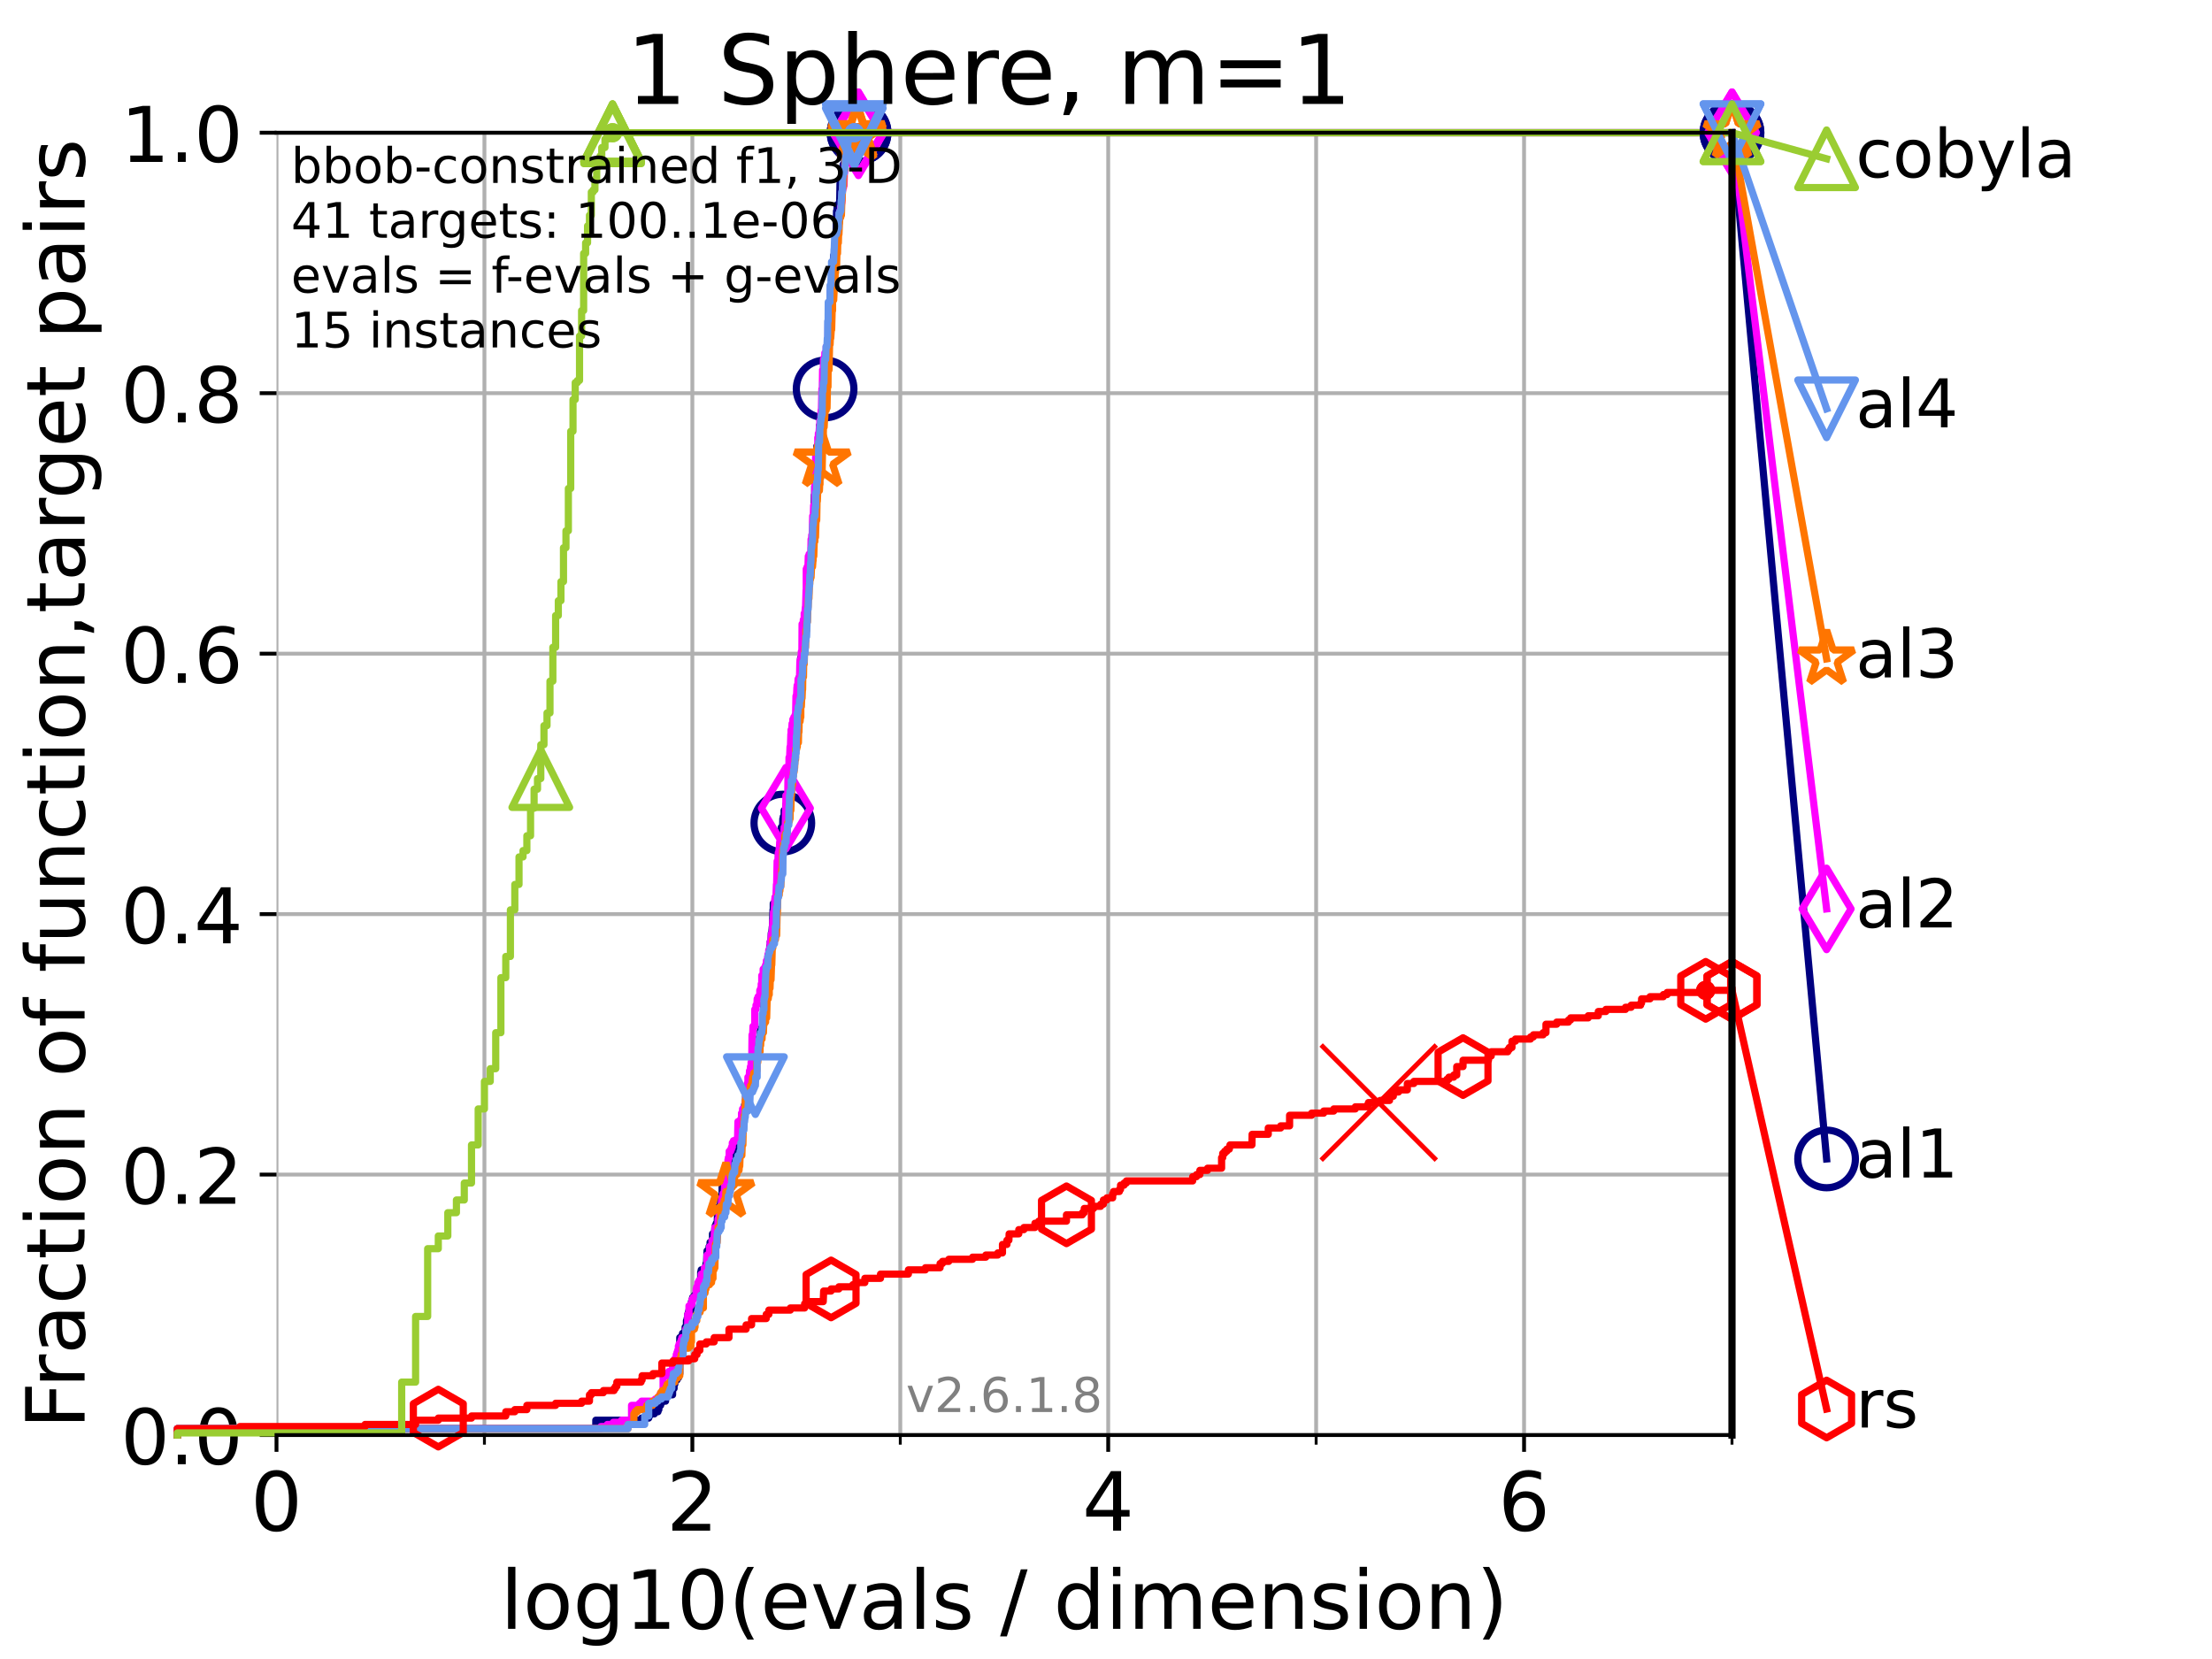 <?xml version="1.0" encoding="utf-8" standalone="no"?>
<!DOCTYPE svg PUBLIC "-//W3C//DTD SVG 1.1//EN"
  "http://www.w3.org/Graphics/SVG/1.1/DTD/svg11.dtd">
<!-- Created with matplotlib (https://matplotlib.org/) -->
<svg height="345.6pt" version="1.1" viewBox="0 0 460.8 345.6" width="460.8pt" xmlns="http://www.w3.org/2000/svg" xmlns:xlink="http://www.w3.org/1999/xlink">
 <defs>
  <style type="text/css">*{stroke-linecap:butt;stroke-linejoin:round;}</style>
 </defs>
 <g id="figure_1">
  <g id="patch_1">
   <path d="M 0 345.6 
L 460.8 345.6 
L 460.8 0 
L 0 0 
z
" style="fill:#ffffff;"/>
  </g>
  <g id="axes_1">
   <g id="patch_2">
    <path d="M 57.6 298.944 
L 360.806 298.944 
L 360.806 27.648 
L 57.6 27.648 
z
" style="fill:#ffffff;"/>
   </g>
   <g id="matplotlib.axis_1">
    <g id="xtick_1">
     <g id="line2d_1">
      <path clip-path="url(#pca236e6d8a)" d="M 57.6 298.944 
L 57.6 27.648 
" style="fill:none;stroke:#b0b0b0;stroke-linecap:square;stroke-width:0.8;"/>
     </g>
     <g id="line2d_2">
      <defs>
       <path d="M 0 0 
L 0 3.5 
" id="m87a767df2b" style="stroke:#000000;stroke-width:0.8;"/>
      </defs>
      <g>
       <use style="stroke:#000000;stroke-width:0.8;" x="57.6" xlink:href="#m87a767df2b" y="298.944"/>
      </g>
     </g>
     <g id="text_1">
      <!-- 0 -->
      <g transform="translate(52.192 318.861)scale(0.17 -0.17)">
       <defs>
        <path d="M 31.781 66.406 
Q 24.172 66.406 20.328 58.906 
Q 16.5 51.422 16.5 36.375 
Q 16.5 21.391 20.328 13.891 
Q 24.172 6.391 31.781 6.391 
Q 39.453 6.391 43.281 13.891 
Q 47.125 21.391 47.125 36.375 
Q 47.125 51.422 43.281 58.906 
Q 39.453 66.406 31.781 66.406 
z
M 31.781 74.219 
Q 44.047 74.219 50.516 64.516 
Q 56.984 54.828 56.984 36.375 
Q 56.984 17.969 50.516 8.266 
Q 44.047 -1.422 31.781 -1.422 
Q 19.531 -1.422 13.062 8.266 
Q 6.594 17.969 6.594 36.375 
Q 6.594 54.828 13.062 64.516 
Q 19.531 74.219 31.781 74.219 
z
" id="DejaVuSans-48"/>
       </defs>
       <use xlink:href="#DejaVuSans-48"/>
      </g>
     </g>
    </g>
    <g id="xtick_2">
     <g id="line2d_3">
      <path clip-path="url(#pca236e6d8a)" d="M 144.23 298.944 
L 144.23 27.648 
" style="fill:none;stroke:#b0b0b0;stroke-linecap:square;stroke-width:0.8;"/>
     </g>
     <g id="line2d_4">
      <g>
       <use style="stroke:#000000;stroke-width:0.8;" x="144.23" xlink:href="#m87a767df2b" y="298.944"/>
      </g>
     </g>
     <g id="text_2">
      <!-- 2 -->
      <g transform="translate(138.822 318.861)scale(0.17 -0.17)">
       <defs>
        <path d="M 19.188 8.297 
L 53.609 8.297 
L 53.609 0 
L 7.328 0 
L 7.328 8.297 
Q 12.938 14.109 22.625 23.891 
Q 32.328 33.688 34.812 36.531 
Q 39.547 41.844 41.422 45.531 
Q 43.312 49.219 43.312 52.781 
Q 43.312 58.594 39.234 62.25 
Q 35.156 65.922 28.609 65.922 
Q 23.969 65.922 18.812 64.312 
Q 13.672 62.703 7.812 59.422 
L 7.812 69.391 
Q 13.766 71.781 18.938 73 
Q 24.125 74.219 28.422 74.219 
Q 39.75 74.219 46.484 68.547 
Q 53.219 62.891 53.219 53.422 
Q 53.219 48.922 51.531 44.891 
Q 49.859 40.875 45.406 35.406 
Q 44.188 33.984 37.641 27.219 
Q 31.109 20.453 19.188 8.297 
z
" id="DejaVuSans-50"/>
       </defs>
       <use xlink:href="#DejaVuSans-50"/>
      </g>
     </g>
    </g>
    <g id="xtick_3">
     <g id="line2d_5">
      <path clip-path="url(#pca236e6d8a)" d="M 230.861 298.944 
L 230.861 27.648 
" style="fill:none;stroke:#b0b0b0;stroke-linecap:square;stroke-width:0.8;"/>
     </g>
     <g id="line2d_6">
      <g>
       <use style="stroke:#000000;stroke-width:0.8;" x="230.861" xlink:href="#m87a767df2b" y="298.944"/>
      </g>
     </g>
     <g id="text_3">
      <!-- 4 -->
      <g transform="translate(225.453 318.861)scale(0.17 -0.17)">
       <defs>
        <path d="M 37.797 64.312 
L 12.891 25.391 
L 37.797 25.391 
z
M 35.203 72.906 
L 47.609 72.906 
L 47.609 25.391 
L 58.016 25.391 
L 58.016 17.188 
L 47.609 17.188 
L 47.609 0 
L 37.797 0 
L 37.797 17.188 
L 4.891 17.188 
L 4.891 26.703 
z
" id="DejaVuSans-52"/>
       </defs>
       <use xlink:href="#DejaVuSans-52"/>
      </g>
     </g>
    </g>
    <g id="xtick_4">
     <g id="line2d_7">
      <path clip-path="url(#pca236e6d8a)" d="M 317.491 298.944 
L 317.491 27.648 
" style="fill:none;stroke:#b0b0b0;stroke-linecap:square;stroke-width:0.8;"/>
     </g>
     <g id="line2d_8">
      <g>
       <use style="stroke:#000000;stroke-width:0.8;" x="317.491" xlink:href="#m87a767df2b" y="298.944"/>
      </g>
     </g>
     <g id="text_4">
      <!-- 6 -->
      <g transform="translate(312.083 318.861)scale(0.17 -0.17)">
       <defs>
        <path d="M 33.016 40.375 
Q 26.375 40.375 22.484 35.828 
Q 18.609 31.297 18.609 23.391 
Q 18.609 15.531 22.484 10.953 
Q 26.375 6.391 33.016 6.391 
Q 39.656 6.391 43.531 10.953 
Q 47.406 15.531 47.406 23.391 
Q 47.406 31.297 43.531 35.828 
Q 39.656 40.375 33.016 40.375 
z
M 52.594 71.297 
L 52.594 62.312 
Q 48.875 64.062 45.094 64.984 
Q 41.312 65.922 37.594 65.922 
Q 27.828 65.922 22.672 59.328 
Q 17.531 52.734 16.797 39.406 
Q 19.672 43.656 24.016 45.922 
Q 28.375 48.188 33.594 48.188 
Q 44.578 48.188 50.953 41.516 
Q 57.328 34.859 57.328 23.391 
Q 57.328 12.156 50.688 5.359 
Q 44.047 -1.422 33.016 -1.422 
Q 20.359 -1.422 13.672 8.266 
Q 6.984 17.969 6.984 36.375 
Q 6.984 53.656 15.188 63.938 
Q 23.391 74.219 37.203 74.219 
Q 40.922 74.219 44.703 73.484 
Q 48.484 72.75 52.594 71.297 
z
" id="DejaVuSans-54"/>
       </defs>
       <use xlink:href="#DejaVuSans-54"/>
      </g>
     </g>
    </g>
    <g id="xtick_5">
     <g id="line2d_9">
      <path clip-path="url(#pca236e6d8a)" d="M 100.915 298.944 
L 100.915 27.648 
" style="fill:none;stroke:#b0b0b0;stroke-linecap:square;stroke-width:0.8;"/>
     </g>
     <g id="line2d_10">
      <defs>
       <path d="M 0 0 
L 0 2 
" id="m654c597a91" style="stroke:#000000;stroke-width:0.6;"/>
      </defs>
      <g>
       <use style="stroke:#000000;stroke-width:0.6;" x="100.915" xlink:href="#m654c597a91" y="298.944"/>
      </g>
     </g>
    </g>
    <g id="xtick_6">
     <g id="line2d_11">
      <path clip-path="url(#pca236e6d8a)" d="M 187.546 298.944 
L 187.546 27.648 
" style="fill:none;stroke:#b0b0b0;stroke-linecap:square;stroke-width:0.8;"/>
     </g>
     <g id="line2d_12">
      <g>
       <use style="stroke:#000000;stroke-width:0.6;" x="187.546" xlink:href="#m654c597a91" y="298.944"/>
      </g>
     </g>
    </g>
    <g id="xtick_7">
     <g id="line2d_13">
      <path clip-path="url(#pca236e6d8a)" d="M 274.176 298.944 
L 274.176 27.648 
" style="fill:none;stroke:#b0b0b0;stroke-linecap:square;stroke-width:0.8;"/>
     </g>
     <g id="line2d_14">
      <g>
       <use style="stroke:#000000;stroke-width:0.6;" x="274.176" xlink:href="#m654c597a91" y="298.944"/>
      </g>
     </g>
    </g>
    <g id="xtick_8">
     <g id="line2d_15">
      <path clip-path="url(#pca236e6d8a)" d="M 360.806 298.944 
L 360.806 27.648 
" style="fill:none;stroke:#b0b0b0;stroke-linecap:square;stroke-width:0.8;"/>
     </g>
     <g id="line2d_16">
      <g>
       <use style="stroke:#000000;stroke-width:0.6;" x="360.806" xlink:href="#m654c597a91" y="298.944"/>
      </g>
     </g>
    </g>
    <g id="text_5">
     <!-- log10(evals / dimension) -->
     <g transform="translate(104.239 339.314)scale(0.17 -0.17)">
      <defs>
       <path d="M 9.422 75.984 
L 18.406 75.984 
L 18.406 0 
L 9.422 0 
z
" id="DejaVuSans-108"/>
       <path d="M 30.609 48.391 
Q 23.391 48.391 19.188 42.75 
Q 14.984 37.109 14.984 27.297 
Q 14.984 17.484 19.156 11.844 
Q 23.344 6.203 30.609 6.203 
Q 37.797 6.203 41.984 11.859 
Q 46.188 17.531 46.188 27.297 
Q 46.188 37.016 41.984 42.703 
Q 37.797 48.391 30.609 48.391 
z
M 30.609 56 
Q 42.328 56 49.016 48.375 
Q 55.719 40.766 55.719 27.297 
Q 55.719 13.875 49.016 6.219 
Q 42.328 -1.422 30.609 -1.422 
Q 18.844 -1.422 12.172 6.219 
Q 5.516 13.875 5.516 27.297 
Q 5.516 40.766 12.172 48.375 
Q 18.844 56 30.609 56 
z
" id="DejaVuSans-111"/>
       <path d="M 45.406 27.984 
Q 45.406 37.75 41.375 43.109 
Q 37.359 48.484 30.078 48.484 
Q 22.859 48.484 18.828 43.109 
Q 14.797 37.75 14.797 27.984 
Q 14.797 18.266 18.828 12.891 
Q 22.859 7.516 30.078 7.516 
Q 37.359 7.516 41.375 12.891 
Q 45.406 18.266 45.406 27.984 
z
M 54.391 6.781 
Q 54.391 -7.172 48.188 -13.984 
Q 42 -20.797 29.203 -20.797 
Q 24.469 -20.797 20.266 -20.094 
Q 16.062 -19.391 12.109 -17.922 
L 12.109 -9.188 
Q 16.062 -11.328 19.922 -12.344 
Q 23.781 -13.375 27.781 -13.375 
Q 36.625 -13.375 41.016 -8.766 
Q 45.406 -4.156 45.406 5.172 
L 45.406 9.625 
Q 42.625 4.781 38.281 2.391 
Q 33.938 0 27.875 0 
Q 17.828 0 11.672 7.656 
Q 5.516 15.328 5.516 27.984 
Q 5.516 40.672 11.672 48.328 
Q 17.828 56 27.875 56 
Q 33.938 56 38.281 53.609 
Q 42.625 51.219 45.406 46.391 
L 45.406 54.688 
L 54.391 54.688 
z
" id="DejaVuSans-103"/>
       <path d="M 12.406 8.297 
L 28.516 8.297 
L 28.516 63.922 
L 10.984 60.406 
L 10.984 69.391 
L 28.422 72.906 
L 38.281 72.906 
L 38.281 8.297 
L 54.391 8.297 
L 54.391 0 
L 12.406 0 
z
" id="DejaVuSans-49"/>
       <path d="M 31 75.875 
Q 24.469 64.656 21.281 53.656 
Q 18.109 42.672 18.109 31.391 
Q 18.109 20.125 21.312 9.062 
Q 24.516 -2 31 -13.188 
L 23.188 -13.188 
Q 15.875 -1.703 12.234 9.375 
Q 8.594 20.453 8.594 31.391 
Q 8.594 42.281 12.203 53.312 
Q 15.828 64.359 23.188 75.875 
z
" id="DejaVuSans-40"/>
       <path d="M 56.203 29.594 
L 56.203 25.203 
L 14.891 25.203 
Q 15.484 15.922 20.484 11.062 
Q 25.484 6.203 34.422 6.203 
Q 39.594 6.203 44.453 7.469 
Q 49.312 8.734 54.109 11.281 
L 54.109 2.781 
Q 49.266 0.734 44.188 -0.344 
Q 39.109 -1.422 33.891 -1.422 
Q 20.797 -1.422 13.156 6.188 
Q 5.516 13.812 5.516 26.812 
Q 5.516 40.234 12.766 48.109 
Q 20.016 56 32.328 56 
Q 43.359 56 49.781 48.891 
Q 56.203 41.797 56.203 29.594 
z
M 47.219 32.234 
Q 47.125 39.594 43.094 43.984 
Q 39.062 48.391 32.422 48.391 
Q 24.906 48.391 20.391 44.141 
Q 15.875 39.891 15.188 32.172 
z
" id="DejaVuSans-101"/>
       <path d="M 2.984 54.688 
L 12.5 54.688 
L 29.594 8.797 
L 46.688 54.688 
L 56.203 54.688 
L 35.688 0 
L 23.484 0 
z
" id="DejaVuSans-118"/>
       <path d="M 34.281 27.484 
Q 23.391 27.484 19.188 25 
Q 14.984 22.516 14.984 16.5 
Q 14.984 11.719 18.141 8.906 
Q 21.297 6.109 26.703 6.109 
Q 34.188 6.109 38.703 11.406 
Q 43.219 16.703 43.219 25.484 
L 43.219 27.484 
z
M 52.203 31.203 
L 52.203 0 
L 43.219 0 
L 43.219 8.297 
Q 40.141 3.328 35.547 0.953 
Q 30.953 -1.422 24.312 -1.422 
Q 15.922 -1.422 10.953 3.297 
Q 6 8.016 6 15.922 
Q 6 25.141 12.172 29.828 
Q 18.359 34.516 30.609 34.516 
L 43.219 34.516 
L 43.219 35.406 
Q 43.219 41.609 39.141 45 
Q 35.062 48.391 27.688 48.391 
Q 23 48.391 18.547 47.266 
Q 14.109 46.141 10.016 43.891 
L 10.016 52.203 
Q 14.938 54.109 19.578 55.047 
Q 24.219 56 28.609 56 
Q 40.484 56 46.344 49.844 
Q 52.203 43.703 52.203 31.203 
z
" id="DejaVuSans-97"/>
       <path d="M 44.281 53.078 
L 44.281 44.578 
Q 40.484 46.531 36.375 47.5 
Q 32.281 48.484 27.875 48.484 
Q 21.188 48.484 17.844 46.438 
Q 14.5 44.391 14.5 40.281 
Q 14.5 37.156 16.891 35.375 
Q 19.281 33.594 26.516 31.984 
L 29.594 31.297 
Q 39.156 29.25 43.188 25.516 
Q 47.219 21.781 47.219 15.094 
Q 47.219 7.469 41.188 3.016 
Q 35.156 -1.422 24.609 -1.422 
Q 20.219 -1.422 15.453 -0.562 
Q 10.688 0.297 5.422 2 
L 5.422 11.281 
Q 10.406 8.688 15.234 7.391 
Q 20.062 6.109 24.812 6.109 
Q 31.156 6.109 34.562 8.281 
Q 37.984 10.453 37.984 14.406 
Q 37.984 18.062 35.516 20.016 
Q 33.062 21.969 24.703 23.781 
L 21.578 24.516 
Q 13.234 26.266 9.516 29.906 
Q 5.812 33.547 5.812 39.891 
Q 5.812 47.609 11.281 51.797 
Q 16.75 56 26.812 56 
Q 31.781 56 36.172 55.266 
Q 40.578 54.547 44.281 53.078 
z
" id="DejaVuSans-115"/>
       <path id="DejaVuSans-32"/>
       <path d="M 25.391 72.906 
L 33.688 72.906 
L 8.297 -9.281 
L 0 -9.281 
z
" id="DejaVuSans-47"/>
       <path d="M 45.406 46.391 
L 45.406 75.984 
L 54.391 75.984 
L 54.391 0 
L 45.406 0 
L 45.406 8.203 
Q 42.578 3.328 38.25 0.953 
Q 33.938 -1.422 27.875 -1.422 
Q 17.969 -1.422 11.734 6.484 
Q 5.516 14.406 5.516 27.297 
Q 5.516 40.188 11.734 48.094 
Q 17.969 56 27.875 56 
Q 33.938 56 38.25 53.625 
Q 42.578 51.266 45.406 46.391 
z
M 14.797 27.297 
Q 14.797 17.391 18.875 11.75 
Q 22.953 6.109 30.078 6.109 
Q 37.203 6.109 41.297 11.75 
Q 45.406 17.391 45.406 27.297 
Q 45.406 37.203 41.297 42.844 
Q 37.203 48.484 30.078 48.484 
Q 22.953 48.484 18.875 42.844 
Q 14.797 37.203 14.797 27.297 
z
" id="DejaVuSans-100"/>
       <path d="M 9.422 54.688 
L 18.406 54.688 
L 18.406 0 
L 9.422 0 
z
M 9.422 75.984 
L 18.406 75.984 
L 18.406 64.594 
L 9.422 64.594 
z
" id="DejaVuSans-105"/>
       <path d="M 52 44.188 
Q 55.375 50.25 60.062 53.125 
Q 64.75 56 71.094 56 
Q 79.641 56 84.281 50.016 
Q 88.922 44.047 88.922 33.016 
L 88.922 0 
L 79.891 0 
L 79.891 32.719 
Q 79.891 40.578 77.094 44.375 
Q 74.312 48.188 68.609 48.188 
Q 61.625 48.188 57.562 43.547 
Q 53.516 38.922 53.516 30.906 
L 53.516 0 
L 44.484 0 
L 44.484 32.719 
Q 44.484 40.625 41.703 44.406 
Q 38.922 48.188 33.109 48.188 
Q 26.219 48.188 22.156 43.531 
Q 18.109 38.875 18.109 30.906 
L 18.109 0 
L 9.078 0 
L 9.078 54.688 
L 18.109 54.688 
L 18.109 46.188 
Q 21.188 51.219 25.484 53.609 
Q 29.781 56 35.688 56 
Q 41.656 56 45.828 52.969 
Q 50 49.953 52 44.188 
z
" id="DejaVuSans-109"/>
       <path d="M 54.891 33.016 
L 54.891 0 
L 45.906 0 
L 45.906 32.719 
Q 45.906 40.484 42.875 44.328 
Q 39.844 48.188 33.797 48.188 
Q 26.516 48.188 22.312 43.547 
Q 18.109 38.922 18.109 30.906 
L 18.109 0 
L 9.078 0 
L 9.078 54.688 
L 18.109 54.688 
L 18.109 46.188 
Q 21.344 51.125 25.703 53.562 
Q 30.078 56 35.797 56 
Q 45.219 56 50.047 50.172 
Q 54.891 44.344 54.891 33.016 
z
" id="DejaVuSans-110"/>
       <path d="M 8.016 75.875 
L 15.828 75.875 
Q 23.141 64.359 26.781 53.312 
Q 30.422 42.281 30.422 31.391 
Q 30.422 20.453 26.781 9.375 
Q 23.141 -1.703 15.828 -13.188 
L 8.016 -13.188 
Q 14.5 -2 17.703 9.062 
Q 20.906 20.125 20.906 31.391 
Q 20.906 42.672 17.703 53.656 
Q 14.5 64.656 8.016 75.875 
z
" id="DejaVuSans-41"/>
      </defs>
      <use xlink:href="#DejaVuSans-108"/>
      <use x="27.783" xlink:href="#DejaVuSans-111"/>
      <use x="88.965" xlink:href="#DejaVuSans-103"/>
      <use x="152.441" xlink:href="#DejaVuSans-49"/>
      <use x="216.064" xlink:href="#DejaVuSans-48"/>
      <use x="279.688" xlink:href="#DejaVuSans-40"/>
      <use x="318.701" xlink:href="#DejaVuSans-101"/>
      <use x="380.225" xlink:href="#DejaVuSans-118"/>
      <use x="439.404" xlink:href="#DejaVuSans-97"/>
      <use x="500.684" xlink:href="#DejaVuSans-108"/>
      <use x="528.467" xlink:href="#DejaVuSans-115"/>
      <use x="580.566" xlink:href="#DejaVuSans-32"/>
      <use x="612.354" xlink:href="#DejaVuSans-47"/>
      <use x="646.045" xlink:href="#DejaVuSans-32"/>
      <use x="677.832" xlink:href="#DejaVuSans-100"/>
      <use x="741.309" xlink:href="#DejaVuSans-105"/>
      <use x="769.092" xlink:href="#DejaVuSans-109"/>
      <use x="866.504" xlink:href="#DejaVuSans-101"/>
      <use x="928.027" xlink:href="#DejaVuSans-110"/>
      <use x="991.406" xlink:href="#DejaVuSans-115"/>
      <use x="1043.506" xlink:href="#DejaVuSans-105"/>
      <use x="1071.289" xlink:href="#DejaVuSans-111"/>
      <use x="1132.471" xlink:href="#DejaVuSans-110"/>
      <use x="1195.85" xlink:href="#DejaVuSans-41"/>
     </g>
    </g>
   </g>
   <g id="matplotlib.axis_2">
    <g id="ytick_1">
     <g id="line2d_17">
      <path clip-path="url(#pca236e6d8a)" d="M 57.6 298.944 
L 360.806 298.944 
" style="fill:none;stroke:#b0b0b0;stroke-linecap:square;stroke-width:0.8;"/>
     </g>
     <g id="line2d_18">
      <defs>
       <path d="M 0 0 
L -3.5 0 
" id="m4601c5f77e" style="stroke:#000000;stroke-width:0.8;"/>
      </defs>
      <g>
       <use style="stroke:#000000;stroke-width:0.8;" x="57.6" xlink:href="#m4601c5f77e" y="298.944"/>
      </g>
     </g>
     <g id="text_6">
      <!-- 0.0 -->
      <g transform="translate(25.155 305.023)scale(0.16 -0.16)">
       <defs>
        <path d="M 10.688 12.406 
L 21 12.406 
L 21 0 
L 10.688 0 
z
" id="DejaVuSans-46"/>
       </defs>
       <use xlink:href="#DejaVuSans-48"/>
       <use x="63.623" xlink:href="#DejaVuSans-46"/>
       <use x="95.41" xlink:href="#DejaVuSans-48"/>
      </g>
     </g>
    </g>
    <g id="ytick_2">
     <g id="line2d_19">
      <path clip-path="url(#pca236e6d8a)" d="M 57.6 244.685 
L 360.806 244.685 
" style="fill:none;stroke:#b0b0b0;stroke-linecap:square;stroke-width:0.8;"/>
     </g>
     <g id="line2d_20">
      <g>
       <use style="stroke:#000000;stroke-width:0.8;" x="57.6" xlink:href="#m4601c5f77e" y="244.685"/>
      </g>
     </g>
     <g id="text_7">
      <!-- 0.2 -->
      <g transform="translate(25.155 250.764)scale(0.16 -0.16)">
       <use xlink:href="#DejaVuSans-48"/>
       <use x="63.623" xlink:href="#DejaVuSans-46"/>
       <use x="95.41" xlink:href="#DejaVuSans-50"/>
      </g>
     </g>
    </g>
    <g id="ytick_3">
     <g id="line2d_21">
      <path clip-path="url(#pca236e6d8a)" d="M 57.6 190.426 
L 360.806 190.426 
" style="fill:none;stroke:#b0b0b0;stroke-linecap:square;stroke-width:0.8;"/>
     </g>
     <g id="line2d_22">
      <g>
       <use style="stroke:#000000;stroke-width:0.8;" x="57.6" xlink:href="#m4601c5f77e" y="190.426"/>
      </g>
     </g>
     <g id="text_8">
      <!-- 0.4 -->
      <g transform="translate(25.155 196.504)scale(0.16 -0.16)">
       <use xlink:href="#DejaVuSans-48"/>
       <use x="63.623" xlink:href="#DejaVuSans-46"/>
       <use x="95.41" xlink:href="#DejaVuSans-52"/>
      </g>
     </g>
    </g>
    <g id="ytick_4">
     <g id="line2d_23">
      <path clip-path="url(#pca236e6d8a)" d="M 57.6 136.166 
L 360.806 136.166 
" style="fill:none;stroke:#b0b0b0;stroke-linecap:square;stroke-width:0.8;"/>
     </g>
     <g id="line2d_24">
      <g>
       <use style="stroke:#000000;stroke-width:0.8;" x="57.6" xlink:href="#m4601c5f77e" y="136.166"/>
      </g>
     </g>
     <g id="text_9">
      <!-- 0.6 -->
      <g transform="translate(25.155 142.245)scale(0.16 -0.16)">
       <use xlink:href="#DejaVuSans-48"/>
       <use x="63.623" xlink:href="#DejaVuSans-46"/>
       <use x="95.41" xlink:href="#DejaVuSans-54"/>
      </g>
     </g>
    </g>
    <g id="ytick_5">
     <g id="line2d_25">
      <path clip-path="url(#pca236e6d8a)" d="M 57.6 81.907 
L 360.806 81.907 
" style="fill:none;stroke:#b0b0b0;stroke-linecap:square;stroke-width:0.8;"/>
     </g>
     <g id="line2d_26">
      <g>
       <use style="stroke:#000000;stroke-width:0.8;" x="57.6" xlink:href="#m4601c5f77e" y="81.907"/>
      </g>
     </g>
     <g id="text_10">
      <!-- 0.8 -->
      <g transform="translate(25.155 87.986)scale(0.16 -0.16)">
       <defs>
        <path d="M 31.781 34.625 
Q 24.75 34.625 20.719 30.859 
Q 16.703 27.094 16.703 20.516 
Q 16.703 13.922 20.719 10.156 
Q 24.75 6.391 31.781 6.391 
Q 38.812 6.391 42.859 10.172 
Q 46.922 13.969 46.922 20.516 
Q 46.922 27.094 42.891 30.859 
Q 38.875 34.625 31.781 34.625 
z
M 21.922 38.812 
Q 15.578 40.375 12.031 44.719 
Q 8.5 49.078 8.5 55.328 
Q 8.5 64.062 14.719 69.141 
Q 20.953 74.219 31.781 74.219 
Q 42.672 74.219 48.875 69.141 
Q 55.078 64.062 55.078 55.328 
Q 55.078 49.078 51.531 44.719 
Q 48 40.375 41.703 38.812 
Q 48.828 37.156 52.797 32.312 
Q 56.781 27.484 56.781 20.516 
Q 56.781 9.906 50.312 4.234 
Q 43.844 -1.422 31.781 -1.422 
Q 19.734 -1.422 13.25 4.234 
Q 6.781 9.906 6.781 20.516 
Q 6.781 27.484 10.781 32.312 
Q 14.797 37.156 21.922 38.812 
z
M 18.312 54.391 
Q 18.312 48.734 21.844 45.562 
Q 25.391 42.391 31.781 42.391 
Q 38.141 42.391 41.719 45.562 
Q 45.312 48.734 45.312 54.391 
Q 45.312 60.062 41.719 63.234 
Q 38.141 66.406 31.781 66.406 
Q 25.391 66.406 21.844 63.234 
Q 18.312 60.062 18.312 54.391 
z
" id="DejaVuSans-56"/>
       </defs>
       <use xlink:href="#DejaVuSans-48"/>
       <use x="63.623" xlink:href="#DejaVuSans-46"/>
       <use x="95.41" xlink:href="#DejaVuSans-56"/>
      </g>
     </g>
    </g>
    <g id="ytick_6">
     <g id="line2d_27">
      <path clip-path="url(#pca236e6d8a)" d="M 57.6 27.648 
L 360.806 27.648 
" style="fill:none;stroke:#b0b0b0;stroke-linecap:square;stroke-width:0.8;"/>
     </g>
     <g id="line2d_28">
      <g>
       <use style="stroke:#000000;stroke-width:0.8;" x="57.6" xlink:href="#m4601c5f77e" y="27.648"/>
      </g>
     </g>
     <g id="text_11">
      <!-- 1.0 -->
      <g transform="translate(25.155 33.727)scale(0.16 -0.16)">
       <use xlink:href="#DejaVuSans-49"/>
       <use x="63.623" xlink:href="#DejaVuSans-46"/>
       <use x="95.41" xlink:href="#DejaVuSans-48"/>
      </g>
     </g>
    </g>
    <g id="text_12">
     <!-- Fraction of function,target pairs -->
     <g transform="translate(17.62 297.681)rotate(-90)scale(0.17 -0.17)">
      <defs>
       <path d="M 9.812 72.906 
L 51.703 72.906 
L 51.703 64.594 
L 19.672 64.594 
L 19.672 43.109 
L 48.578 43.109 
L 48.578 34.812 
L 19.672 34.812 
L 19.672 0 
L 9.812 0 
z
" id="DejaVuSans-70"/>
       <path d="M 41.109 46.297 
Q 39.594 47.172 37.812 47.578 
Q 36.031 48 33.891 48 
Q 26.266 48 22.188 43.047 
Q 18.109 38.094 18.109 28.812 
L 18.109 0 
L 9.078 0 
L 9.078 54.688 
L 18.109 54.688 
L 18.109 46.188 
Q 20.953 51.172 25.484 53.578 
Q 30.031 56 36.531 56 
Q 37.453 56 38.578 55.875 
Q 39.703 55.766 41.062 55.516 
z
" id="DejaVuSans-114"/>
       <path d="M 48.781 52.594 
L 48.781 44.188 
Q 44.969 46.297 41.141 47.344 
Q 37.312 48.391 33.406 48.391 
Q 24.656 48.391 19.812 42.844 
Q 14.984 37.312 14.984 27.297 
Q 14.984 17.281 19.812 11.734 
Q 24.656 6.203 33.406 6.203 
Q 37.312 6.203 41.141 7.25 
Q 44.969 8.297 48.781 10.406 
L 48.781 2.094 
Q 45.016 0.344 40.984 -0.531 
Q 36.969 -1.422 32.422 -1.422 
Q 20.062 -1.422 12.781 6.344 
Q 5.516 14.109 5.516 27.297 
Q 5.516 40.672 12.859 48.328 
Q 20.219 56 33.016 56 
Q 37.156 56 41.109 55.141 
Q 45.062 54.297 48.781 52.594 
z
" id="DejaVuSans-99"/>
       <path d="M 18.312 70.219 
L 18.312 54.688 
L 36.812 54.688 
L 36.812 47.703 
L 18.312 47.703 
L 18.312 18.016 
Q 18.312 11.328 20.141 9.422 
Q 21.969 7.516 27.594 7.516 
L 36.812 7.516 
L 36.812 0 
L 27.594 0 
Q 17.188 0 13.234 3.875 
Q 9.281 7.766 9.281 18.016 
L 9.281 47.703 
L 2.688 47.703 
L 2.688 54.688 
L 9.281 54.688 
L 9.281 70.219 
z
" id="DejaVuSans-116"/>
       <path d="M 37.109 75.984 
L 37.109 68.5 
L 28.516 68.5 
Q 23.688 68.5 21.797 66.547 
Q 19.922 64.594 19.922 59.516 
L 19.922 54.688 
L 34.719 54.688 
L 34.719 47.703 
L 19.922 47.703 
L 19.922 0 
L 10.891 0 
L 10.891 47.703 
L 2.297 47.703 
L 2.297 54.688 
L 10.891 54.688 
L 10.891 58.5 
Q 10.891 67.625 15.141 71.797 
Q 19.391 75.984 28.609 75.984 
z
" id="DejaVuSans-102"/>
       <path d="M 8.5 21.578 
L 8.5 54.688 
L 17.484 54.688 
L 17.484 21.922 
Q 17.484 14.156 20.5 10.266 
Q 23.531 6.391 29.594 6.391 
Q 36.859 6.391 41.078 11.031 
Q 45.312 15.672 45.312 23.688 
L 45.312 54.688 
L 54.297 54.688 
L 54.297 0 
L 45.312 0 
L 45.312 8.406 
Q 42.047 3.422 37.719 1 
Q 33.406 -1.422 27.688 -1.422 
Q 18.266 -1.422 13.375 4.438 
Q 8.5 10.297 8.5 21.578 
z
M 31.109 56 
z
" id="DejaVuSans-117"/>
       <path d="M 11.719 12.406 
L 22.016 12.406 
L 22.016 4 
L 14.016 -11.625 
L 7.719 -11.625 
L 11.719 4 
z
" id="DejaVuSans-44"/>
       <path d="M 18.109 8.203 
L 18.109 -20.797 
L 9.078 -20.797 
L 9.078 54.688 
L 18.109 54.688 
L 18.109 46.391 
Q 20.953 51.266 25.266 53.625 
Q 29.594 56 35.594 56 
Q 45.562 56 51.781 48.094 
Q 58.016 40.188 58.016 27.297 
Q 58.016 14.406 51.781 6.484 
Q 45.562 -1.422 35.594 -1.422 
Q 29.594 -1.422 25.266 0.953 
Q 20.953 3.328 18.109 8.203 
z
M 48.688 27.297 
Q 48.688 37.203 44.609 42.844 
Q 40.531 48.484 33.406 48.484 
Q 26.266 48.484 22.188 42.844 
Q 18.109 37.203 18.109 27.297 
Q 18.109 17.391 22.188 11.75 
Q 26.266 6.109 33.406 6.109 
Q 40.531 6.109 44.609 11.75 
Q 48.688 17.391 48.688 27.297 
z
" id="DejaVuSans-112"/>
      </defs>
      <use xlink:href="#DejaVuSans-70"/>
      <use x="50.27" xlink:href="#DejaVuSans-114"/>
      <use x="91.383" xlink:href="#DejaVuSans-97"/>
      <use x="152.662" xlink:href="#DejaVuSans-99"/>
      <use x="207.643" xlink:href="#DejaVuSans-116"/>
      <use x="246.852" xlink:href="#DejaVuSans-105"/>
      <use x="274.635" xlink:href="#DejaVuSans-111"/>
      <use x="335.816" xlink:href="#DejaVuSans-110"/>
      <use x="399.195" xlink:href="#DejaVuSans-32"/>
      <use x="430.982" xlink:href="#DejaVuSans-111"/>
      <use x="492.164" xlink:href="#DejaVuSans-102"/>
      <use x="527.369" xlink:href="#DejaVuSans-32"/>
      <use x="559.156" xlink:href="#DejaVuSans-102"/>
      <use x="594.361" xlink:href="#DejaVuSans-117"/>
      <use x="657.74" xlink:href="#DejaVuSans-110"/>
      <use x="721.119" xlink:href="#DejaVuSans-99"/>
      <use x="776.1" xlink:href="#DejaVuSans-116"/>
      <use x="815.309" xlink:href="#DejaVuSans-105"/>
      <use x="843.092" xlink:href="#DejaVuSans-111"/>
      <use x="904.273" xlink:href="#DejaVuSans-110"/>
      <use x="967.652" xlink:href="#DejaVuSans-44"/>
      <use x="999.439" xlink:href="#DejaVuSans-116"/>
      <use x="1038.648" xlink:href="#DejaVuSans-97"/>
      <use x="1099.928" xlink:href="#DejaVuSans-114"/>
      <use x="1139.291" xlink:href="#DejaVuSans-103"/>
      <use x="1202.768" xlink:href="#DejaVuSans-101"/>
      <use x="1264.291" xlink:href="#DejaVuSans-116"/>
      <use x="1303.5" xlink:href="#DejaVuSans-32"/>
      <use x="1335.287" xlink:href="#DejaVuSans-112"/>
      <use x="1398.764" xlink:href="#DejaVuSans-97"/>
      <use x="1460.043" xlink:href="#DejaVuSans-105"/>
      <use x="1487.826" xlink:href="#DejaVuSans-114"/>
      <use x="1528.939" xlink:href="#DejaVuSans-115"/>
     </g>
    </g>
   </g>
   <g id="line2d_29">
    <defs>
     <path d="M 0 1.5 
C 0.398 1.5 0.779 1.342 1.061 1.061 
C 1.342 0.779 1.5 0.398 1.5 0 
C 1.5 -0.398 1.342 -0.779 1.061 -1.061 
C 0.779 -1.342 0.398 -1.5 0 -1.5 
C -0.398 -1.5 -0.779 -1.342 -1.061 -1.061 
C -1.342 -0.779 -1.5 -0.398 -1.5 0 
C -1.5 0.398 -1.342 0.779 -1.061 1.061 
C -0.779 1.342 -0.398 1.5 0 1.5 
z
" id="mf2ad57360c" style="stroke:#000080;"/>
    </defs>
    <g>
     <use style="fill:#000080;stroke:#000080;" x="178.963" xlink:href="#mf2ad57360c" y="27.648"/>
     <use style="fill:#000080;stroke:#000080;" x="178.963" xlink:href="#mf2ad57360c" y="27.648"/>
    </g>
   </g>
   <g id="line2d_30">
    <path d="M 36.933 298.944 
L 36.933 297.621 
L 124.12 297.621 
L 124.12 295.856 
L 133.656 295.856 
L 133.656 295.415 
L 135.136 295.415 
L 135.136 294.974 
L 135.339 294.974 
L 135.339 294.533 
L 136.319 294.533 
L 136.319 294.092 
L 137.067 294.092 
L 137.067 293.65 
L 137.25 293.65 
L 137.25 292.768 
L 137.61 292.768 
L 137.61 292.327 
L 137.788 292.327 
L 137.788 291.886 
L 138.651 291.886 
L 138.651 290.562 
L 140.111 290.562 
L 140.111 289.239 
L 140.421 289.239 
L 140.421 288.357 
L 140.574 288.357 
L 140.574 287.475 
L 141.025 287.475 
L 141.025 287.033 
L 141.32 287.033 
L 141.32 286.151 
L 141.611 286.151 
L 141.611 278.652 
L 142.038 278.652 
L 142.038 278.211 
L 142.179 278.211 
L 142.179 277.77 
L 142.73 277.77 
L 142.73 276.446 
L 143 276.446 
L 143 275.123 
L 143.133 275.123 
L 143.133 274.682 
L 143.265 274.682 
L 143.265 273.799 
L 143.397 273.799 
L 143.397 273.358 
L 143.528 273.358 
L 143.528 272.917 
L 143.914 272.917 
L 143.914 272.476 
L 144.041 272.476 
L 144.041 271.153 
L 144.168 271.153 
L 144.168 270.712 
L 144.293 270.712 
L 144.293 270.27 
L 144.664 270.27 
L 144.664 269.829 
L 145.148 269.829 
L 145.148 269.388 
L 145.267 269.388 
L 145.267 268.947 
L 145.503 268.947 
L 145.503 268.506 
L 145.62 268.506 
L 145.62 268.065 
L 145.736 268.065 
L 145.736 267.624 
L 145.852 267.624 
L 145.852 266.741 
L 145.966 266.741 
L 145.966 264.977 
L 146.08 264.977 
L 146.08 264.536 
L 146.968 264.536 
L 147.076 263.212 
L 147.184 263.212 
L 147.291 260.566 
L 147.712 260.566 
L 147.712 259.683 
L 147.92 259.683 
L 147.92 258.801 
L 148.428 258.801 
L 148.428 257.036 
L 148.825 257.036 
L 148.923 255.713 
L 149.021 255.713 
L 149.021 255.272 
L 149.214 255.272 
L 149.214 254.831 
L 149.406 254.831 
L 149.501 252.184 
L 149.595 252.184 
L 149.595 251.743 
L 149.783 251.743 
L 149.783 251.302 
L 150.061 251.302 
L 150.152 249.096 
L 150.425 249.096 
L 150.425 247.332 
L 150.605 247.332 
L 150.605 246.89 
L 150.959 246.89 
L 150.959 246.449 
L 151.133 246.449 
L 151.22 244.685 
L 151.478 244.685 
L 151.563 242.92 
L 151.983 242.92 
L 152.066 241.156 
L 152.636 241.156 
L 152.636 240.715 
L 152.796 240.715 
L 152.796 240.273 
L 152.954 240.273 
L 152.954 239.391 
L 153.575 239.391 
L 153.575 238.95 
L 153.802 238.95 
L 153.802 238.509 
L 154.101 238.509 
L 154.175 236.303 
L 154.541 236.303 
L 154.541 235.862 
L 154.758 235.862 
L 154.758 234.539 
L 154.9 234.539 
L 154.971 231.01 
L 155.042 231.01 
L 155.113 230.127 
L 155.322 230.127 
L 155.322 228.363 
L 155.461 228.363 
L 155.461 227.481 
L 155.735 227.481 
L 155.803 226.157 
L 156.072 226.157 
L 156.139 224.834 
L 156.338 224.834 
L 156.338 223.069 
L 156.793 223.069 
L 156.793 222.187 
L 156.921 222.187 
L 156.985 221.305 
L 157.049 221.305 
L 157.049 220.864 
L 157.238 220.864 
L 157.301 219.54 
L 157.55 219.54 
L 157.55 218.658 
L 157.977 218.658 
L 157.977 217.335 
L 158.098 217.335 
L 158.098 216.894 
L 158.217 216.894 
L 158.217 216.011 
L 158.395 216.011 
L 158.395 214.688 
L 158.572 214.688 
L 158.572 214.247 
L 158.862 214.247 
L 158.862 213.364 
L 159.091 213.364 
L 159.148 208.953 
L 159.261 208.953 
L 159.317 207.63 
L 159.373 207.63 
L 159.373 207.189 
L 159.485 207.189 
L 159.485 206.306 
L 159.652 206.306 
L 159.762 203.66 
L 159.871 203.66 
L 159.98 201.895 
L 160.089 201.895 
L 160.089 200.572 
L 160.303 200.572 
L 160.357 197.043 
L 160.463 197.043 
L 160.463 196.16 
L 160.621 196.16 
L 160.673 194.396 
L 160.778 194.396 
L 160.881 193.072 
L 160.933 193.072 
L 161.036 189.543 
L 161.087 189.543 
L 161.087 188.22 
L 161.492 188.22 
L 161.592 186.897 
L 161.791 186.897 
L 161.889 183.809 
L 161.987 183.809 
L 162.084 182.485 
L 162.133 182.485 
L 162.181 178.074 
L 162.325 178.074 
L 162.421 176.309 
L 162.563 176.309 
L 162.611 174.986 
L 162.752 174.986 
L 162.752 172.339 
L 163.031 172.339 
L 163.077 170.575 
L 163.169 170.575 
L 163.169 170.134 
L 163.351 170.134 
L 163.351 168.81 
L 163.711 168.81 
L 163.755 167.487 
L 163.932 167.487 
L 163.932 166.604 
L 164.151 166.604 
L 164.194 165.722 
L 164.281 165.722 
L 164.324 164.84 
L 164.453 164.84 
L 164.538 160.87 
L 164.623 160.87 
L 164.623 159.988 
L 165.001 159.988 
L 165.001 159.546 
L 165.126 159.546 
L 165.208 158.223 
L 165.331 158.223 
L 165.331 157.782 
L 165.453 157.782 
L 165.453 155.576 
L 165.655 155.576 
L 165.735 153.812 
L 165.775 153.812 
L 165.815 152.488 
L 165.894 152.488 
L 165.973 150.724 
L 166.013 150.724 
L 166.013 150.283 
L 166.209 150.283 
L 166.287 148.518 
L 166.325 148.518 
L 166.403 146.754 
L 166.441 146.754 
L 166.518 141.019 
L 166.633 141.019 
L 166.633 138.372 
L 166.747 138.372 
L 166.785 137.049 
L 167.122 137.049 
L 167.233 134.843 
L 167.27 134.843 
L 167.27 134.402 
L 167.417 134.402 
L 167.526 131.755 
L 167.635 131.755 
L 167.671 129.549 
L 167.886 129.549 
L 167.993 127.785 
L 168.134 127.785 
L 168.239 123.374 
L 168.309 123.374 
L 168.379 118.521 
L 168.723 118.521 
L 168.723 117.639 
L 168.96 117.639 
L 169.061 114.992 
L 169.095 114.992 
L 169.095 113.669 
L 169.228 113.669 
L 169.294 112.345 
L 169.393 112.345 
L 169.492 109.257 
L 169.557 109.257 
L 169.655 103.082 
L 169.72 103.082 
L 169.72 101.317 
L 169.881 101.317 
L 169.945 96.906 
L 170.04 96.906 
L 170.136 93.818 
L 170.167 93.818 
L 170.167 92.935 
L 170.542 92.935 
L 170.635 91.171 
L 170.697 91.171 
L 170.758 88.524 
L 171.182 88.524 
L 171.241 86.319 
L 171.301 86.319 
L 171.301 84.995 
L 171.538 84.995 
L 171.538 82.789 
L 171.829 82.789 
L 171.915 76.614 
L 171.944 76.614 
L 172.03 75.731 
L 172.087 75.731 
L 172.087 74.849 
L 172.258 74.849 
L 172.286 73.085 
L 172.371 73.085 
L 172.371 70.879 
L 172.594 70.879 
L 172.705 65.585 
L 172.732 65.585 
L 172.732 65.144 
L 172.897 65.144 
L 172.979 62.056 
L 173.06 62.056 
L 173.06 61.174 
L 173.222 61.174 
L 173.222 59.851 
L 173.409 59.851 
L 173.515 57.204 
L 173.542 57.204 
L 173.647 53.234 
L 173.882 53.234 
L 173.959 51.91 
L 174.062 51.91 
L 174.139 48.822 
L 174.19 48.822 
L 174.267 43.97 
L 174.343 43.97 
L 174.418 42.646 
L 174.916 42.646 
L 174.989 38.235 
L 175.038 38.235 
L 175.038 37.794 
L 175.208 37.794 
L 175.256 36.912 
L 175.328 36.912 
L 175.4 35.588 
L 175.567 35.588 
L 175.638 34.265 
L 175.896 34.265 
L 175.966 32.5 
L 176.012 32.5 
L 176.058 31.618 
L 176.334 31.618 
L 176.379 30.736 
L 177.417 30.736 
L 177.46 29.413 
L 178.051 29.413 
L 178.051 28.971 
L 178.844 28.971 
L 178.844 28.53 
L 178.963 28.53 
L 178.963 27.648 
L 360.806 27.648 
L 360.806 27.648 
" style="fill:none;stroke:#000080;stroke-linecap:square;stroke-width:1.5;"/>
   </g>
   <g id="line2d_31">
    <defs>
     <path d="M 0 6 
C 1.591 6 3.117 5.368 4.243 4.243 
C 5.368 3.117 6 1.591 6 0 
C 6 -1.591 5.368 -3.117 4.243 -4.243 
C 3.117 -5.368 1.591 -6 0 -6 
C -1.591 -6 -3.117 -5.368 -4.243 -4.243 
C -5.368 -3.117 -6 -1.591 -6 0 
C -6 1.591 -5.368 3.117 -4.243 4.243 
C -3.117 5.368 -1.591 6 0 6 
z
" id="m66fbccabaa" style="stroke:#000080;stroke-width:1.5;"/>
    </defs>
    <g>
     <use style="fill-opacity:0;stroke:#000080;stroke-width:1.5;" x="163.077" xlink:href="#m66fbccabaa" y="171.457"/>
     <use style="fill-opacity:0;stroke:#000080;stroke-width:1.5;" x="171.887" xlink:href="#m66fbccabaa" y="81.025"/>
     <use style="fill-opacity:0;stroke:#000080;stroke-width:1.5;" x="178.963" xlink:href="#m66fbccabaa" y="27.648"/>
     <use style="fill-opacity:0;stroke:#000080;stroke-width:1.5;" x="178.963" xlink:href="#m66fbccabaa" y="27.648"/>
     <use style="fill-opacity:0;stroke:#000080;stroke-width:1.5;" x="360.806" xlink:href="#m66fbccabaa" y="27.648"/>
    </g>
   </g>
   <g id="line2d_32">
    <path style="fill:none;stroke:#000080;stroke-linecap:square;stroke-width:1.5;"/>
    <g/>
   </g>
   <g id="line2d_33">
    <defs>
     <path d="M 0 1.5 
C 0.398 1.5 0.779 1.342 1.061 1.061 
C 1.342 0.779 1.5 0.398 1.5 0 
C 1.5 -0.398 1.342 -0.779 1.061 -1.061 
C 0.779 -1.342 0.398 -1.5 0 -1.5 
C -0.398 -1.5 -0.779 -1.342 -1.061 -1.061 
C -1.342 -0.779 -1.5 -0.398 -1.5 0 
C -1.5 0.398 -1.342 0.779 -1.061 1.061 
C -0.779 1.342 -0.398 1.5 0 1.5 
z
" id="mfb48cf1c5d" style="stroke:#ff00ff;"/>
    </defs>
    <g>
     <use style="fill:#ff00ff;stroke:#ff00ff;" x="178.824" xlink:href="#mfb48cf1c5d" y="27.648"/>
     <use style="fill:#ff00ff;stroke:#ff00ff;" x="178.824" xlink:href="#mfb48cf1c5d" y="27.648"/>
    </g>
   </g>
   <g id="line2d_34">
    <path d="M 36.933 298.944 
L 36.933 297.621 
L 125.185 297.621 
L 125.185 297.179 
L 126.517 297.179 
L 126.517 296.738 
L 127.761 296.738 
L 127.761 296.297 
L 129.486 296.297 
L 129.486 295.856 
L 131.564 295.856 
L 131.564 292.768 
L 133.211 292.768 
L 133.211 292.327 
L 133.656 292.327 
L 133.656 291.886 
L 136.509 291.886 
L 136.509 291.445 
L 137.25 291.445 
L 137.25 291.004 
L 137.431 291.004 
L 137.431 290.562 
L 137.963 290.562 
L 137.963 289.68 
L 138.138 289.68 
L 138.138 286.592 
L 139.15 286.592 
L 139.15 286.151 
L 139.314 286.151 
L 139.314 285.71 
L 140.111 285.71 
L 140.111 284.387 
L 140.574 284.387 
L 140.574 283.063 
L 140.876 283.063 
L 140.876 282.181 
L 141.025 282.181 
L 141.025 281.74 
L 141.173 281.74 
L 141.173 281.299 
L 141.32 281.299 
L 141.32 280.416 
L 141.466 280.416 
L 141.466 279.975 
L 141.754 279.975 
L 141.754 279.534 
L 141.897 279.534 
L 141.897 279.093 
L 142.038 279.093 
L 142.038 278.652 
L 142.865 278.652 
L 142.865 276.887 
L 143.133 276.887 
L 143.133 276.446 
L 143.265 276.446 
L 143.265 273.799 
L 143.528 273.799 
L 143.528 272.035 
L 143.914 272.035 
L 143.914 271.594 
L 144.168 271.594 
L 144.168 270.712 
L 144.418 270.712 
L 144.418 270.27 
L 144.908 270.27 
L 144.908 269.829 
L 145.028 269.829 
L 145.028 268.506 
L 145.148 268.506 
L 145.148 268.065 
L 145.386 268.065 
L 145.386 267.183 
L 145.62 267.183 
L 145.62 266.741 
L 146.08 266.741 
L 146.08 265.418 
L 146.64 265.418 
L 146.75 264.095 
L 147.291 264.095 
L 147.291 261.448 
L 147.816 261.448 
L 147.816 259.683 
L 148.327 259.683 
L 148.327 258.36 
L 148.727 258.36 
L 148.825 256.595 
L 148.923 256.595 
L 148.923 255.713 
L 149.501 255.713 
L 149.595 253.949 
L 149.783 253.949 
L 149.783 251.743 
L 150.244 251.743 
L 150.335 249.537 
L 150.605 249.537 
L 150.605 248.655 
L 150.871 248.655 
L 150.959 246.89 
L 151.392 246.89 
L 151.392 246.008 
L 151.563 246.008 
L 151.648 241.597 
L 151.732 241.597 
L 151.732 241.156 
L 151.9 241.156 
L 151.9 239.832 
L 152.23 239.832 
L 152.23 239.391 
L 152.394 239.391 
L 152.394 238.95 
L 152.555 238.95 
L 152.555 238.068 
L 152.796 238.068 
L 152.796 237.627 
L 153.498 237.627 
L 153.498 237.186 
L 153.651 237.186 
L 153.727 233.657 
L 154.249 233.657 
L 154.249 233.215 
L 154.469 233.215 
L 154.469 231.892 
L 154.686 231.892 
L 154.686 231.01 
L 155.183 231.01 
L 155.253 229.686 
L 155.392 229.686 
L 155.392 228.363 
L 155.53 228.363 
L 155.599 226.598 
L 155.667 226.598 
L 155.667 225.716 
L 155.803 225.716 
L 155.803 224.393 
L 156.072 224.393 
L 156.139 223.069 
L 156.272 223.069 
L 156.338 222.187 
L 156.469 222.187 
L 156.469 221.305 
L 156.599 221.305 
L 156.664 215.57 
L 156.793 215.57 
L 156.858 213.806 
L 157.238 213.806 
L 157.238 210.277 
L 157.488 210.277 
L 157.488 209.394 
L 157.673 209.394 
L 157.734 208.071 
L 157.917 208.071 
L 157.917 207.63 
L 158.277 207.63 
L 158.277 206.306 
L 158.454 206.306 
L 158.454 205.865 
L 158.572 205.865 
L 158.572 204.983 
L 158.688 204.983 
L 158.688 203.218 
L 158.977 203.218 
L 158.977 201.895 
L 159.317 201.895 
L 159.317 201.454 
L 159.485 201.454 
L 159.485 201.013 
L 159.652 201.013 
L 159.652 200.13 
L 159.817 200.13 
L 159.926 199.248 
L 159.98 199.248 
L 159.98 198.807 
L 160.142 198.807 
L 160.142 197.925 
L 160.357 197.925 
L 160.463 196.16 
L 160.568 196.16 
L 160.673 194.837 
L 160.725 194.837 
L 160.725 194.396 
L 160.881 194.396 
L 160.985 191.749 
L 161.087 191.749 
L 161.138 189.984 
L 161.291 189.984 
L 161.392 187.338 
L 161.442 187.338 
L 161.442 186.897 
L 161.642 186.897 
L 161.741 184.25 
L 161.791 184.25 
L 161.889 179.397 
L 162.084 179.397 
L 162.133 177.633 
L 162.229 177.633 
L 162.325 176.751 
L 162.373 176.751 
L 162.421 175.427 
L 162.985 175.427 
L 162.985 174.545 
L 163.123 174.545 
L 163.123 174.104 
L 163.26 174.104 
L 163.351 172.339 
L 163.577 172.339 
L 163.666 168.369 
L 163.711 168.369 
L 163.711 165.722 
L 164.107 165.722 
L 164.151 161.752 
L 164.324 161.752 
L 164.367 157.782 
L 164.496 157.782 
L 164.581 155.576 
L 164.666 155.576 
L 164.75 152.929 
L 164.792 152.929 
L 164.792 152.047 
L 164.918 152.047 
L 165.001 150.724 
L 165.167 150.724 
L 165.167 149.841 
L 165.372 149.841 
L 165.372 149.4 
L 165.615 149.4 
L 165.615 148.959 
L 165.735 148.959 
L 165.815 144.989 
L 165.934 144.989 
L 166.013 143.225 
L 166.052 143.225 
L 166.052 142.783 
L 166.209 142.783 
L 166.248 141.46 
L 166.556 141.46 
L 166.633 137.931 
L 166.671 137.931 
L 166.671 137.49 
L 166.86 137.49 
L 166.935 135.725 
L 167.048 135.725 
L 167.085 129.991 
L 167.344 129.991 
L 167.344 129.108 
L 167.526 129.108 
L 167.526 127.785 
L 167.671 127.785 
L 167.779 126.462 
L 167.815 126.462 
L 167.922 122.932 
L 167.957 122.932 
L 167.957 118.521 
L 168.134 118.521 
L 168.134 118.08 
L 168.309 118.08 
L 168.379 115.874 
L 168.552 115.874 
L 168.552 115.433 
L 168.893 115.433 
L 168.96 112.345 
L 169.061 112.345 
L 169.095 111.463 
L 169.195 111.463 
L 169.294 107.493 
L 169.426 107.493 
L 169.492 105.287 
L 169.72 105.287 
L 169.816 96.906 
L 169.849 96.906 
L 169.913 95.141 
L 170.23 95.141 
L 170.324 92.494 
L 170.356 92.494 
L 170.356 91.171 
L 170.48 91.171 
L 170.48 90.289 
L 170.604 90.289 
L 170.697 88.965 
L 170.789 88.965 
L 170.789 87.642 
L 170.971 87.642 
L 171.062 85.436 
L 171.122 85.436 
L 171.212 81.025 
L 171.301 81.025 
L 171.36 77.055 
L 171.508 77.055 
L 171.538 74.849 
L 171.713 74.849 
L 171.713 74.408 
L 171.829 74.408 
L 171.829 73.526 
L 172.116 73.526 
L 172.116 72.202 
L 172.483 72.202 
L 172.538 66.468 
L 172.787 66.468 
L 172.87 65.144 
L 172.924 65.144 
L 172.952 60.733 
L 173.06 60.733 
L 173.06 59.409 
L 173.436 59.409 
L 173.515 56.322 
L 173.673 56.322 
L 173.673 54.557 
L 173.856 54.557 
L 173.856 54.116 
L 174.088 54.116 
L 174.165 52.351 
L 174.292 52.351 
L 174.317 50.146 
L 174.418 50.146 
L 174.469 47.058 
L 174.594 47.058 
L 174.594 45.734 
L 174.743 45.734 
L 174.842 44.411 
L 174.94 44.411 
L 174.94 43.97 
L 175.087 43.97 
L 175.111 43.088 
L 175.256 43.088 
L 175.328 42.205 
L 175.376 42.205 
L 175.472 39.559 
L 175.567 39.559 
L 175.567 39.117 
L 175.709 39.117 
L 175.709 38.676 
L 175.826 38.676 
L 175.896 36.03 
L 175.943 36.03 
L 176.012 33.824 
L 176.379 33.824 
L 176.47 32.942 
L 176.56 32.942 
L 176.56 32.059 
L 176.739 32.059 
L 176.739 31.177 
L 177.026 31.177 
L 177.026 30.295 
L 177.481 30.295 
L 177.481 29.854 
L 177.652 29.854 
L 177.652 28.53 
L 178.051 28.53 
L 178.051 28.089 
L 178.824 28.089 
L 178.824 27.648 
L 360.806 27.648 
L 360.806 27.648 
" style="fill:none;stroke:#ff00ff;stroke-linecap:square;stroke-width:1.5;"/>
   </g>
   <g id="line2d_35">
    <defs>
     <path d="M -0 8.485 
L 5.091 0 
L 0 -8.485 
L -5.091 -0 
z
" id="m3de8fa5959" style="stroke:#ff00ff;stroke-linejoin:miter;stroke-width:1.5;"/>
    </defs>
    <g>
     <use style="fill-opacity:0;stroke:#ff00ff;stroke-linejoin:miter;stroke-width:1.5;" x="163.711" xlink:href="#m3de8fa5959" y="168.369"/>
     <use style="fill-opacity:0;stroke:#ff00ff;stroke-linejoin:miter;stroke-width:1.5;" x="178.824" xlink:href="#m3de8fa5959" y="28.089"/>
     <use style="fill-opacity:0;stroke:#ff00ff;stroke-linejoin:miter;stroke-width:1.5;" x="178.824" xlink:href="#m3de8fa5959" y="27.648"/>
     <use style="fill-opacity:0;stroke:#ff00ff;stroke-linejoin:miter;stroke-width:1.5;" x="178.824" xlink:href="#m3de8fa5959" y="27.648"/>
     <use style="fill-opacity:0;stroke:#ff00ff;stroke-linejoin:miter;stroke-width:1.5;" x="360.806" xlink:href="#m3de8fa5959" y="27.648"/>
    </g>
   </g>
   <g id="line2d_36">
    <path style="fill:none;stroke:#ff00ff;stroke-linecap:square;stroke-width:1.5;"/>
    <g/>
   </g>
   <g id="line2d_37">
    <defs>
     <path d="M 0 1.5 
C 0.398 1.5 0.779 1.342 1.061 1.061 
C 1.342 0.779 1.5 0.398 1.5 0 
C 1.5 -0.398 1.342 -0.779 1.061 -1.061 
C 0.779 -1.342 0.398 -1.5 0 -1.5 
C -0.398 -1.5 -0.779 -1.342 -1.061 -1.061 
C -1.342 -0.779 -1.5 -0.398 -1.5 0 
C -1.5 0.398 -1.342 0.779 -1.061 1.061 
C -0.779 1.342 -0.398 1.5 0 1.5 
z
" id="m5efb720cf1" style="stroke:#ff7500;"/>
    </defs>
    <g>
     <use style="fill:#ff7500;stroke:#ff7500;" x="178.543" xlink:href="#m5efb720cf1" y="27.648"/>
     <use style="fill:#ff7500;stroke:#ff7500;" x="178.543" xlink:href="#m5efb720cf1" y="27.648"/>
    </g>
   </g>
   <g id="line2d_38">
    <path d="M 36.933 298.944 
L 36.933 297.621 
L 130.811 297.621 
L 130.811 296.738 
L 132.049 296.738 
L 132.049 294.533 
L 132.287 294.533 
L 132.287 294.092 
L 132.755 294.092 
L 132.755 293.65 
L 134.725 293.65 
L 134.725 292.768 
L 135.933 292.768 
L 135.933 291.886 
L 136.883 291.886 
L 136.883 291.445 
L 137.067 291.445 
L 137.067 291.004 
L 137.61 291.004 
L 137.61 290.121 
L 137.963 290.121 
L 137.963 289.68 
L 138.651 289.68 
L 138.651 289.239 
L 138.819 289.239 
L 138.819 288.798 
L 138.985 288.798 
L 138.985 288.357 
L 139.476 288.357 
L 139.476 287.916 
L 140.574 287.916 
L 140.574 287.033 
L 141.173 287.033 
L 141.173 286.592 
L 141.611 286.592 
L 141.611 283.063 
L 141.897 283.063 
L 141.897 282.181 
L 142.179 282.181 
L 142.179 280.858 
L 143.397 280.858 
L 143.397 280.416 
L 143.914 280.416 
L 143.914 279.534 
L 144.041 279.534 
L 144.041 277.329 
L 144.168 277.329 
L 144.168 276.887 
L 144.664 276.887 
L 144.664 276.446 
L 144.786 276.446 
L 144.786 275.123 
L 145.148 275.123 
L 145.148 273.799 
L 145.386 273.799 
L 145.386 273.358 
L 145.852 273.358 
L 145.852 272.917 
L 145.966 272.917 
L 145.966 272.476 
L 146.53 272.476 
L 146.53 269.388 
L 146.86 269.388 
L 146.968 268.506 
L 147.076 268.506 
L 147.184 267.624 
L 147.816 267.624 
L 147.816 267.183 
L 148.226 267.183 
L 148.327 266.3 
L 148.528 266.3 
L 148.528 264.536 
L 148.727 264.536 
L 148.727 264.095 
L 148.923 264.095 
L 149.021 259.242 
L 149.214 259.242 
L 149.214 258.801 
L 149.406 258.801 
L 149.501 256.595 
L 149.595 256.595 
L 149.595 255.713 
L 150.061 255.713 
L 150.152 252.184 
L 150.425 252.184 
L 150.425 251.743 
L 150.783 251.743 
L 150.871 249.978 
L 151.133 249.978 
L 151.22 248.214 
L 152.066 248.214 
L 152.066 247.332 
L 152.555 247.332 
L 152.555 246.89 
L 152.954 246.89 
L 153.033 244.685 
L 153.498 244.685 
L 153.575 243.803 
L 153.952 243.803 
L 154.027 242.92 
L 154.101 242.92 
L 154.175 240.715 
L 154.541 240.715 
L 154.614 238.509 
L 154.758 238.509 
L 154.829 234.98 
L 154.9 234.98 
L 154.971 233.215 
L 155.042 233.215 
L 155.042 232.333 
L 155.183 232.333 
L 155.253 229.245 
L 155.392 229.245 
L 155.392 228.804 
L 155.735 228.804 
L 155.735 228.363 
L 156.005 228.363 
L 156.005 227.922 
L 156.205 227.922 
L 156.272 226.598 
L 156.338 226.598 
L 156.338 226.157 
L 156.599 226.157 
L 156.664 225.275 
L 156.729 225.275 
L 156.793 224.393 
L 157.049 224.393 
L 157.049 223.51 
L 157.55 223.51 
L 157.55 223.069 
L 157.673 223.069 
L 157.673 221.305 
L 157.856 221.305 
L 157.917 219.981 
L 157.977 219.981 
L 158.037 219.099 
L 158.336 219.099 
L 158.336 217.776 
L 158.454 217.776 
L 158.513 216.452 
L 158.746 216.452 
L 158.804 215.129 
L 159.034 215.129 
L 159.091 213.364 
L 159.204 213.364 
L 159.204 212.923 
L 159.485 212.923 
L 159.485 212.041 
L 159.707 212.041 
L 159.817 208.071 
L 160.035 208.071 
L 160.142 207.189 
L 160.25 207.189 
L 160.25 205.865 
L 160.41 205.865 
L 160.463 204.101 
L 160.621 204.101 
L 160.725 201.013 
L 160.778 201.013 
L 160.881 197.484 
L 160.985 197.484 
L 160.985 195.719 
L 161.542 195.719 
L 161.642 194.837 
L 161.791 194.837 
L 161.889 190.426 
L 161.938 190.426 
L 162.035 186.897 
L 162.084 186.897 
L 162.084 186.455 
L 162.325 186.455 
L 162.373 185.573 
L 162.468 185.573 
L 162.516 184.691 
L 162.658 184.691 
L 162.752 182.485 
L 162.799 182.485 
L 162.845 181.162 
L 162.938 181.162 
L 163.031 177.192 
L 163.215 177.192 
L 163.215 175.868 
L 163.442 175.868 
L 163.487 174.104 
L 163.622 174.104 
L 163.622 173.663 
L 163.976 173.663 
L 164.064 171.457 
L 164.281 171.457 
L 164.281 171.016 
L 164.453 171.016 
L 164.453 170.575 
L 164.581 170.575 
L 164.623 168.81 
L 164.75 168.81 
L 164.834 165.722 
L 164.876 165.722 
L 164.96 163.958 
L 165.001 163.958 
L 165.001 163.517 
L 165.126 163.517 
L 165.167 161.752 
L 165.249 161.752 
L 165.29 160.87 
L 165.412 160.87 
L 165.494 159.988 
L 165.534 159.988 
L 165.615 158.223 
L 165.735 158.223 
L 165.735 156.017 
L 165.973 156.017 
L 165.973 155.576 
L 166.091 155.576 
L 166.091 154.694 
L 166.325 154.694 
L 166.364 152.488 
L 166.441 152.488 
L 166.48 150.283 
L 166.671 150.283 
L 166.747 149.4 
L 166.822 149.4 
L 166.822 147.195 
L 166.935 147.195 
L 167.01 145.43 
L 167.085 145.43 
L 167.159 143.666 
L 167.196 143.666 
L 167.233 141.019 
L 167.38 141.019 
L 167.417 138.372 
L 167.526 138.372 
L 167.599 135.725 
L 167.671 135.725 
L 167.671 134.843 
L 167.815 134.843 
L 167.886 131.314 
L 168.028 131.314 
L 168.064 129.549 
L 168.204 129.549 
L 168.309 126.462 
L 168.344 126.462 
L 168.414 124.697 
L 168.517 124.697 
L 168.621 121.609 
L 168.689 121.609 
L 168.723 120.727 
L 168.825 120.727 
L 168.825 120.286 
L 168.96 120.286 
L 169.061 118.08 
L 169.261 118.08 
L 169.36 116.757 
L 169.393 116.757 
L 169.393 115.874 
L 169.524 115.874 
L 169.622 112.786 
L 169.752 112.786 
L 169.752 111.904 
L 169.881 111.904 
L 169.977 108.816 
L 170.009 108.816 
L 170.009 108.375 
L 170.136 108.375 
L 170.199 104.405 
L 170.262 104.405 
L 170.356 102.199 
L 170.697 102.199 
L 170.758 100.876 
L 170.819 100.876 
L 170.819 99.552 
L 170.971 99.552 
L 170.971 99.111 
L 171.152 99.111 
L 171.241 97.788 
L 171.271 97.788 
L 171.36 93.377 
L 171.449 93.377 
L 171.538 88.965 
L 171.684 88.965 
L 171.771 87.201 
L 171.8 87.201 
L 171.887 85.436 
L 172.116 85.436 
L 172.116 84.995 
L 172.286 84.995 
L 172.371 80.584 
L 172.483 80.584 
L 172.51 77.055 
L 172.705 77.055 
L 172.815 71.761 
L 172.924 71.761 
L 172.979 70.438 
L 173.06 70.438 
L 173.168 68.673 
L 173.249 68.673 
L 173.356 64.703 
L 173.436 64.703 
L 173.436 62.497 
L 173.673 62.497 
L 173.778 60.292 
L 173.908 60.292 
L 173.985 56.763 
L 174.062 56.763 
L 174.062 55.88 
L 174.267 55.88 
L 174.343 52.793 
L 174.469 52.793 
L 174.519 50.587 
L 174.644 50.587 
L 174.694 48.822 
L 174.768 48.822 
L 174.867 46.617 
L 174.891 46.617 
L 174.94 45.293 
L 175.135 45.293 
L 175.135 44.852 
L 175.28 44.852 
L 175.376 41.764 
L 175.424 41.764 
L 175.52 39.117 
L 175.614 39.117 
L 175.614 38.676 
L 175.732 38.676 
L 175.803 35.588 
L 175.896 35.588 
L 175.896 35.147 
L 176.035 35.147 
L 176.035 33.383 
L 176.288 33.383 
L 176.379 31.618 
L 176.672 31.618 
L 176.672 31.177 
L 177.758 31.177 
L 177.821 29.854 
L 178.216 29.854 
L 178.278 28.089 
L 178.543 28.089 
L 178.543 27.648 
L 360.806 27.648 
L 360.806 27.648 
" style="fill:none;stroke:#ff7500;stroke-linecap:square;stroke-width:1.5;"/>
   </g>
   <g id="line2d_39">
    <defs>
     <path d="M 0 -6 
L -1.347 -1.854 
L -5.706 -1.854 
L -2.18 0.708 
L -3.527 4.854 
L -0 2.292 
L 3.527 4.854 
L 2.18 0.708 
L 5.706 -1.854 
L 1.347 -1.854 
z
" id="m7a199742ca" style="stroke:#ff7500;stroke-linejoin:bevel;stroke-width:1.5;"/>
    </defs>
    <g>
     <use style="fill-opacity:0;stroke:#ff7500;stroke-linejoin:bevel;stroke-width:1.5;" x="151.22" xlink:href="#m7a199742ca" y="248.214"/>
     <use style="fill-opacity:0;stroke:#ff7500;stroke-linejoin:bevel;stroke-width:1.5;" x="171.271" xlink:href="#m7a199742ca" y="96.023"/>
     <use style="fill-opacity:0;stroke:#ff7500;stroke-linejoin:bevel;stroke-width:1.5;" x="178.543" xlink:href="#m7a199742ca" y="28.089"/>
     <use style="fill-opacity:0;stroke:#ff7500;stroke-linejoin:bevel;stroke-width:1.5;" x="178.543" xlink:href="#m7a199742ca" y="27.648"/>
     <use style="fill-opacity:0;stroke:#ff7500;stroke-linejoin:bevel;stroke-width:1.5;" x="178.543" xlink:href="#m7a199742ca" y="27.648"/>
     <use style="fill-opacity:0;stroke:#ff7500;stroke-linejoin:bevel;stroke-width:1.5;" x="360.806" xlink:href="#m7a199742ca" y="27.648"/>
    </g>
   </g>
   <g id="line2d_40">
    <path style="fill:none;stroke:#ff7500;stroke-linecap:square;stroke-width:1.5;"/>
    <g/>
   </g>
   <g id="line2d_41">
    <defs>
     <path d="M 0 1.5 
C 0.398 1.5 0.779 1.342 1.061 1.061 
C 1.342 0.779 1.5 0.398 1.5 0 
C 1.5 -0.398 1.342 -0.779 1.061 -1.061 
C 0.779 -1.342 0.398 -1.5 0 -1.5 
C -0.398 -1.5 -0.779 -1.342 -1.061 -1.061 
C -1.342 -0.779 -1.5 -0.398 -1.5 0 
C -1.5 0.398 -1.342 0.779 -1.061 1.061 
C -0.779 1.342 -0.398 1.5 0 1.5 
z
" id="ma494819be6" style="stroke:#6495ed;"/>
    </defs>
    <g>
     <use style="fill:#6495ed;stroke:#6495ed;" x="177.968" xlink:href="#ma494819be6" y="27.648"/>
     <use style="fill:#6495ed;stroke:#6495ed;" x="177.968" xlink:href="#ma494819be6" y="27.648"/>
    </g>
   </g>
   <g id="line2d_42">
    <path d="M 36.933 298.944 
L 36.933 297.621 
L 130.811 297.621 
L 130.811 296.738 
L 134.305 296.738 
L 134.305 294.974 
L 135.136 294.974 
L 135.136 292.327 
L 136.509 292.327 
L 136.509 291.886 
L 137.067 291.886 
L 137.067 291.445 
L 137.788 291.445 
L 137.788 291.004 
L 139.15 291.004 
L 139.15 290.562 
L 139.314 290.562 
L 139.314 290.121 
L 139.476 290.121 
L 139.476 289.68 
L 139.637 289.68 
L 139.637 289.239 
L 139.954 289.239 
L 139.954 287.475 
L 140.111 287.475 
L 140.111 287.033 
L 140.266 287.033 
L 140.266 286.151 
L 140.876 286.151 
L 140.876 285.71 
L 141.32 285.71 
L 141.32 284.828 
L 141.466 284.828 
L 141.466 283.504 
L 142.179 283.504 
L 142.179 283.063 
L 142.318 283.063 
L 142.318 279.975 
L 142.456 279.975 
L 142.456 279.093 
L 142.73 279.093 
L 142.73 278.652 
L 142.865 278.652 
L 142.865 277.329 
L 143.133 277.329 
L 143.133 276.446 
L 144.168 276.446 
L 144.168 275.564 
L 144.786 275.564 
L 144.786 275.123 
L 145.028 275.123 
L 145.028 274.241 
L 145.386 274.241 
L 145.386 272.917 
L 145.62 272.917 
L 145.62 272.035 
L 145.736 272.035 
L 145.736 271.594 
L 145.852 271.594 
L 145.852 270.712 
L 145.966 270.712 
L 145.966 269.829 
L 146.53 269.829 
L 146.53 268.065 
L 146.75 268.065 
L 146.75 267.624 
L 147.076 267.624 
L 147.076 266.741 
L 147.291 266.741 
L 147.291 264.977 
L 147.608 264.977 
L 147.712 263.212 
L 148.226 263.212 
L 148.226 262.33 
L 148.628 262.33 
L 148.628 261.889 
L 149.118 261.889 
L 149.118 259.683 
L 149.31 259.683 
L 149.406 257.036 
L 149.501 257.036 
L 149.501 256.595 
L 149.783 256.595 
L 149.783 256.154 
L 150.061 256.154 
L 150.061 255.713 
L 150.244 255.713 
L 150.244 254.39 
L 150.425 254.39 
L 150.515 253.507 
L 150.959 253.507 
L 151.046 252.625 
L 151.22 252.625 
L 151.306 250.861 
L 151.648 250.861 
L 151.732 249.096 
L 151.983 249.096 
L 151.983 248.214 
L 152.148 248.214 
L 152.23 246.89 
L 152.394 246.89 
L 152.475 245.126 
L 152.555 245.126 
L 152.555 244.685 
L 152.716 244.685 
L 152.716 244.244 
L 153.033 244.244 
L 153.111 242.479 
L 153.267 242.479 
L 153.344 241.597 
L 153.727 241.597 
L 153.727 240.715 
L 154.101 240.715 
L 154.175 239.832 
L 154.323 239.832 
L 154.323 238.068 
L 154.541 238.068 
L 154.614 236.303 
L 154.686 236.303 
L 154.686 235.421 
L 154.971 235.421 
L 155.042 233.657 
L 155.113 233.657 
L 155.183 232.774 
L 155.253 232.774 
L 155.322 231.451 
L 155.803 231.451 
L 155.871 229.686 
L 156.205 229.686 
L 156.272 227.922 
L 156.338 227.922 
L 156.338 227.481 
L 156.793 227.481 
L 156.793 227.04 
L 156.985 227.04 
L 156.985 226.598 
L 157.175 226.598 
L 157.175 226.157 
L 157.363 226.157 
L 157.426 224.393 
L 157.734 224.393 
L 157.734 220.864 
L 157.856 220.864 
L 157.917 218.217 
L 158.037 218.217 
L 158.098 216.894 
L 158.158 216.894 
L 158.158 216.452 
L 158.277 216.452 
L 158.336 215.57 
L 158.454 215.57 
L 158.454 215.129 
L 158.688 215.129 
L 158.746 214.247 
L 158.804 214.247 
L 158.804 211.159 
L 158.977 211.159 
L 158.977 210.277 
L 159.148 210.277 
L 159.148 208.071 
L 159.261 208.071 
L 159.261 207.63 
L 159.373 207.63 
L 159.429 204.101 
L 159.485 204.101 
L 159.541 202.336 
L 159.596 202.336 
L 159.596 201.454 
L 159.926 201.454 
L 159.98 199.248 
L 160.089 199.248 
L 160.196 198.366 
L 160.357 198.366 
L 160.463 197.484 
L 160.778 197.484 
L 160.778 197.043 
L 161.036 197.043 
L 161.036 196.601 
L 161.341 196.601 
L 161.392 195.278 
L 161.492 195.278 
L 161.492 193.072 
L 161.692 193.072 
L 161.741 189.102 
L 161.938 189.102 
L 161.987 186.897 
L 162.181 186.897 
L 162.277 184.691 
L 162.611 184.691 
L 162.705 183.367 
L 162.752 183.367 
L 162.845 182.044 
L 163.077 182.044 
L 163.123 178.074 
L 163.215 178.074 
L 163.215 176.751 
L 163.351 176.751 
L 163.351 176.309 
L 163.487 176.309 
L 163.487 175.427 
L 163.755 175.427 
L 163.8 173.663 
L 164.02 173.663 
L 164.064 171.898 
L 164.324 171.898 
L 164.367 167.928 
L 164.453 167.928 
L 164.453 165.722 
L 164.581 165.722 
L 164.581 164.84 
L 164.834 164.84 
L 164.834 162.634 
L 165.167 162.634 
L 165.167 161.752 
L 165.29 161.752 
L 165.331 160.429 
L 165.453 160.429 
L 165.494 159.105 
L 165.574 159.105 
L 165.655 157.782 
L 165.735 157.782 
L 165.735 156.9 
L 165.855 156.9 
L 165.894 153.371 
L 165.973 153.371 
L 166.013 151.606 
L 166.091 151.606 
L 166.091 148.518 
L 166.209 148.518 
L 166.287 147.195 
L 166.518 147.195 
L 166.556 145.871 
L 166.709 145.871 
L 166.709 145.43 
L 166.822 145.43 
L 166.86 141.46 
L 167.048 141.46 
L 167.085 140.578 
L 167.159 140.578 
L 167.233 137.931 
L 167.49 137.931 
L 167.562 136.166 
L 167.707 136.166 
L 167.815 133.52 
L 167.886 133.52 
L 167.886 132.637 
L 168.028 132.637 
L 168.134 129.549 
L 168.169 129.549 
L 168.239 126.903 
L 168.344 126.903 
L 168.448 123.815 
L 168.483 123.815 
L 168.586 122.05 
L 168.655 122.05 
L 168.689 119.845 
L 168.791 119.845 
L 168.859 117.198 
L 168.927 117.198 
L 168.994 114.11 
L 169.095 114.11 
L 169.161 112.786 
L 169.261 112.786 
L 169.327 109.257 
L 169.426 109.257 
L 169.492 107.934 
L 169.557 107.934 
L 169.557 107.493 
L 169.784 107.493 
L 169.816 105.728 
L 169.913 105.728 
L 169.913 102.64 
L 170.072 102.64 
L 170.136 100.435 
L 170.293 100.435 
L 170.387 97.788 
L 170.48 97.788 
L 170.542 92.053 
L 170.727 92.053 
L 170.819 88.965 
L 170.91 88.965 
L 170.941 87.642 
L 171.031 87.642 
L 171.062 86.76 
L 171.152 86.76 
L 171.152 86.319 
L 171.271 86.319 
L 171.331 81.466 
L 171.449 81.466 
L 171.508 79.702 
L 171.655 79.702 
L 171.742 75.29 
L 171.771 75.29 
L 171.771 74.849 
L 172.002 74.849 
L 172.087 72.202 
L 172.258 72.202 
L 172.342 70.438 
L 172.399 70.438 
L 172.427 66.909 
L 172.51 66.909 
L 172.538 62.939 
L 172.897 62.939 
L 172.924 59.409 
L 173.087 59.409 
L 173.195 55.439 
L 173.222 55.439 
L 173.222 54.557 
L 173.647 54.557 
L 173.752 51.91 
L 173.778 51.91 
L 173.882 49.263 
L 173.933 49.263 
L 173.933 48.822 
L 174.241 48.822 
L 174.241 48.381 
L 174.393 48.381 
L 174.444 47.499 
L 174.644 47.499 
L 174.644 45.734 
L 174.768 45.734 
L 174.768 44.411 
L 174.965 44.411 
L 174.965 43.97 
L 175.16 43.97 
L 175.232 41.764 
L 175.28 41.764 
L 175.352 40 
L 175.496 40 
L 175.543 36.912 
L 175.614 36.912 
L 175.614 36.03 
L 175.873 36.03 
L 175.896 35.147 
L 175.989 35.147 
L 176.081 34.265 
L 176.105 34.265 
L 176.128 32.942 
L 176.219 32.942 
L 176.219 32.5 
L 176.334 32.5 
L 176.334 31.177 
L 176.492 31.177 
L 176.492 30.295 
L 176.627 30.295 
L 176.694 28.971 
L 177.136 28.971 
L 177.136 28.53 
L 177.968 28.53 
L 177.968 27.648 
L 360.806 27.648 
L 360.806 27.648 
" style="fill:none;stroke:#6495ed;stroke-linecap:square;stroke-width:1.5;"/>
   </g>
   <g id="line2d_43">
    <defs>
     <path d="M -0 6 
L 6 -6 
L -6 -6 
z
" id="m583a6320dc" style="stroke:#6495ed;stroke-linejoin:miter;stroke-width:1.5;"/>
    </defs>
    <g>
     <use style="fill-opacity:0;stroke:#6495ed;stroke-linejoin:miter;stroke-width:1.5;" x="157.363" xlink:href="#m583a6320dc" y="226.157"/>
     <use style="fill-opacity:0;stroke:#6495ed;stroke-linejoin:miter;stroke-width:1.5;" x="177.968" xlink:href="#m583a6320dc" y="28.53"/>
     <use style="fill-opacity:0;stroke:#6495ed;stroke-linejoin:miter;stroke-width:1.5;" x="177.968" xlink:href="#m583a6320dc" y="27.648"/>
     <use style="fill-opacity:0;stroke:#6495ed;stroke-linejoin:miter;stroke-width:1.5;" x="177.968" xlink:href="#m583a6320dc" y="27.648"/>
     <use style="fill-opacity:0;stroke:#6495ed;stroke-linejoin:miter;stroke-width:1.5;" x="360.806" xlink:href="#m583a6320dc" y="27.648"/>
    </g>
   </g>
   <g id="line2d_44">
    <path style="fill:none;stroke:#6495ed;stroke-linecap:square;stroke-width:1.5;"/>
    <g/>
   </g>
   <g id="line2d_45">
    <defs>
     <path d="M 0 1.5 
C 0.398 1.5 0.779 1.342 1.061 1.061 
C 1.342 0.779 1.5 0.398 1.5 0 
C 1.5 -0.398 1.342 -0.779 1.061 -1.061 
C 0.779 -1.342 0.398 -1.5 0 -1.5 
C -0.398 -1.5 -0.779 -1.342 -1.061 -1.061 
C -1.342 -0.779 -1.5 -0.398 -1.5 0 
C -1.5 0.398 -1.342 0.779 -1.061 1.061 
C -0.779 1.342 -0.398 1.5 0 1.5 
z
" id="md09f1038f5" style="stroke:#ff0000;"/>
    </defs>
    <g>
     <use style="fill:#ff0000;stroke:#ff0000;" x="355.331" xlink:href="#md09f1038f5" y="206.306"/>
     <use style="fill:#ff0000;stroke:#ff0000;" x="355.331" xlink:href="#md09f1038f5" y="206.306"/>
    </g>
   </g>
   <g id="line2d_46">
    <path d="M 36.933 298.944 
L 36.933 297.621 
L 49.973 297.621 
L 49.973 297.179 
L 76.051 297.179 
L 76.051 296.738 
L 86.578 296.738 
L 86.578 295.856 
L 91.306 295.856 
L 91.306 295.415 
L 98.223 295.415 
L 98.223 294.974 
L 105.362 294.974 
L 105.362 294.092 
L 107.245 294.092 
L 107.245 293.65 
L 109.757 293.65 
L 109.757 292.768 
L 115.747 292.768 
L 115.747 292.327 
L 121.159 292.327 
L 121.159 291.886 
L 122.796 291.886 
L 122.796 290.562 
L 123.184 290.562 
L 123.184 290.121 
L 125.696 290.121 
L 125.696 289.68 
L 127.911 289.68 
L 127.911 289.239 
L 128.208 289.239 
L 128.208 288.798 
L 128.499 288.798 
L 128.499 287.916 
L 133.546 287.916 
L 133.546 287.475 
L 133.766 287.475 
L 133.766 286.592 
L 136.03 286.592 
L 136.03 286.151 
L 137.876 286.151 
L 137.876 283.946 
L 140.189 283.946 
L 140.189 283.504 
L 143.462 283.504 
L 143.462 283.063 
L 144.725 283.063 
L 144.725 282.181 
L 145.208 282.181 
L 145.208 281.299 
L 145.794 281.299 
L 145.794 279.975 
L 147.13 279.975 
L 147.13 279.534 
L 148.776 279.534 
L 148.776 278.652 
L 151.858 278.652 
L 151.858 276.887 
L 155.426 276.887 
L 155.426 276.005 
L 156.567 276.005 
L 156.567 274.682 
L 159.624 274.682 
L 159.624 273.799 
L 160.169 273.799 
L 160.169 272.917 
L 164.644 272.917 
L 164.644 272.476 
L 167.617 272.476 
L 167.617 271.594 
L 168.046 271.594 
L 168.046 271.153 
L 171.493 271.153 
L 171.582 268.947 
L 173.128 268.947 
L 173.128 268.506 
L 174.756 268.506 
L 174.756 268.065 
L 177.662 268.065 
L 177.662 267.624 
L 178.39 267.624 
L 178.39 267.183 
L 180.161 267.183 
L 180.161 266.3 
L 183.426 266.3 
L 183.426 265.418 
L 189.236 265.418 
L 189.236 264.536 
L 192.778 264.536 
L 192.778 264.095 
L 195.838 264.095 
L 195.838 263.212 
L 196.324 263.212 
L 196.324 262.771 
L 197.653 262.771 
L 197.653 262.33 
L 202.599 262.33 
L 202.599 261.889 
L 205.365 261.889 
L 205.365 261.448 
L 207.853 261.448 
L 207.853 261.007 
L 208.833 261.007 
L 208.833 259.242 
L 209.768 259.242 
L 209.768 258.36 
L 210.172 258.36 
L 210.221 257.036 
L 212.232 257.036 
L 212.232 256.154 
L 213.298 256.154 
L 213.298 255.713 
L 215.598 255.713 
L 215.598 254.831 
L 216.378 254.831 
L 216.378 254.39 
L 222.165 254.39 
L 222.165 253.066 
L 225.479 253.066 
L 225.479 252.625 
L 225.869 252.625 
L 225.869 251.743 
L 227.817 251.743 
L 227.817 251.302 
L 229.288 251.302 
L 229.288 250.861 
L 229.862 250.861 
L 229.862 249.978 
L 230.57 249.978 
L 230.57 249.537 
L 231.789 249.537 
L 231.789 248.655 
L 231.979 248.655 
L 231.979 248.214 
L 233.193 248.214 
L 233.193 247.773 
L 233.427 247.773 
L 233.427 246.89 
L 234.17 246.89 
L 234.17 246.449 
L 234.646 246.449 
L 234.646 246.008 
L 248.459 246.008 
L 248.459 245.126 
L 249.255 245.126 
L 249.255 244.685 
L 249.956 244.685 
L 249.956 243.803 
L 251.555 243.803 
L 251.555 243.361 
L 254.479 243.361 
L 254.479 241.156 
L 254.713 241.156 
L 254.713 240.273 
L 255.108 240.273 
L 255.108 239.832 
L 255.566 239.832 
L 255.566 239.391 
L 256.093 239.391 
L 256.093 238.95 
L 256.225 238.95 
L 256.225 238.509 
L 260.8 238.509 
L 260.839 236.303 
L 264.203 236.303 
L 264.203 234.98 
L 266.785 234.98 
L 266.785 234.539 
L 268.645 234.539 
L 268.645 232.333 
L 273.227 232.333 
L 273.227 231.892 
L 275.751 231.892 
L 275.751 231.451 
L 277.848 231.451 
L 277.848 231.01 
L 282.345 231.01 
L 282.345 230.569 
L 284.895 230.569 
L 284.895 230.127 
L 285.074 230.127 
L 285.074 229.686 
L 287.505 229.686 
L 287.505 229.245 
L 289.471 229.245 
L 289.471 228.363 
L 290.257 228.363 
L 290.257 227.481 
L 291.348 227.481 
L 291.348 227.04 
L 293.173 227.04 
L 293.173 225.716 
L 294.531 225.716 
L 294.531 225.275 
L 301.416 225.275 
L 301.416 224.834 
L 301.836 224.834 
L 301.836 224.393 
L 302.836 224.393 
L 302.836 223.952 
L 303.468 223.952 
L 303.468 222.187 
L 304.778 222.187 
L 304.778 220.864 
L 310.084 220.864 
L 310.084 219.981 
L 310.649 219.981 
L 310.649 219.099 
L 314.101 219.099 
L 314.101 218.658 
L 314.414 218.658 
L 314.414 218.217 
L 314.969 218.217 
L 314.969 216.894 
L 315.691 216.894 
L 315.691 216.452 
L 318.843 216.452 
L 318.843 216.011 
L 319.433 216.011 
L 319.433 215.57 
L 321.463 215.57 
L 321.463 215.129 
L 322.054 215.129 
L 322.054 213.364 
L 324.287 213.364 
L 324.287 212.923 
L 326.741 212.923 
L 326.741 212.482 
L 327.189 212.482 
L 327.189 212.041 
L 330.858 212.041 
L 330.858 211.6 
L 332.95 211.6 
L 332.95 210.718 
L 334.535 210.718 
L 334.535 210.277 
L 338.619 210.277 
L 338.619 209.835 
L 339.805 209.835 
L 339.805 209.394 
L 341.77 209.394 
L 341.77 208.953 
L 341.973 208.953 
L 341.973 208.071 
L 343.734 208.071 
L 343.734 207.63 
L 346.501 207.63 
L 346.501 207.189 
L 347.289 207.189 
L 347.289 206.747 
L 355.331 206.747 
L 355.331 206.306 
L 360.806 206.306 
L 360.806 206.306 
" style="fill:none;stroke:#ff0000;stroke-linecap:square;stroke-width:1.5;"/>
   </g>
   <g id="line2d_47">
    <defs>
     <path d="M 0 -6 
L -5.196 -3 
L -5.196 3 
L -0 6 
L 5.196 3 
L 5.196 -3 
z
" id="mecb651b6fc" style="stroke:#ff0000;stroke-linejoin:miter;stroke-width:1.5;"/>
    </defs>
    <g>
     <use style="fill-opacity:0;stroke:#ff0000;stroke-linejoin:miter;stroke-width:1.5;" x="91.306" xlink:href="#mecb651b6fc" y="295.415"/>
     <use style="fill-opacity:0;stroke:#ff0000;stroke-linejoin:miter;stroke-width:1.5;" x="173.128" xlink:href="#mecb651b6fc" y="268.506"/>
     <use style="fill-opacity:0;stroke:#ff0000;stroke-linejoin:miter;stroke-width:1.5;" x="222.165" xlink:href="#mecb651b6fc" y="253.066"/>
     <use style="fill-opacity:0;stroke:#ff0000;stroke-linejoin:miter;stroke-width:1.5;" x="304.778" xlink:href="#mecb651b6fc" y="222.187"/>
     <use style="fill-opacity:0;stroke:#ff0000;stroke-linejoin:miter;stroke-width:1.5;" x="355.331" xlink:href="#mecb651b6fc" y="206.306"/>
     <use style="fill-opacity:0;stroke:#ff0000;stroke-linejoin:miter;stroke-width:1.5;" x="360.806" xlink:href="#mecb651b6fc" y="206.306"/>
    </g>
   </g>
   <g id="line2d_48">
    <path style="fill:none;stroke:#ff0000;stroke-linecap:square;stroke-width:1.5;"/>
    <g/>
   </g>
   <g id="line2d_49">
    <path clip-path="url(#pca236e6d8a)" d="M 287.215 229.686 
" style="fill:none;stroke:#ff0000;stroke-linecap:square;stroke-width:1.5;"/>
    <defs>
     <path d="M -12 12 
L 12 -12 
M -12 -12 
L 12 12 
" id="m8c7dabb50f" style="stroke:#ff0000;"/>
    </defs>
    <g clip-path="url(#pca236e6d8a)">
     <use style="fill:#ff0000;stroke:#ff0000;" x="287.215" xlink:href="#m8c7dabb50f" y="229.686"/>
    </g>
   </g>
   <g id="line2d_50">
    <defs>
     <path d="M 0 1.5 
C 0.398 1.5 0.779 1.342 1.061 1.061 
C 1.342 0.779 1.5 0.398 1.5 0 
C 1.5 -0.398 1.342 -0.779 1.061 -1.061 
C 0.779 -1.342 0.398 -1.5 0 -1.5 
C -0.398 -1.5 -0.779 -1.342 -1.061 -1.061 
C -1.342 -0.779 -1.5 -0.398 -1.5 0 
C -1.5 0.398 -1.342 0.779 -1.061 1.061 
C -0.779 1.342 -0.398 1.5 0 1.5 
z
" id="m35c38fb6d4" style="stroke:#9acd32;"/>
    </defs>
    <g>
     <use style="fill:#9acd32;stroke:#9acd32;" x="127.61" xlink:href="#m35c38fb6d4" y="27.648"/>
     <use style="fill:#9acd32;stroke:#9acd32;" x="127.61" xlink:href="#m35c38fb6d4" y="27.648"/>
    </g>
   </g>
   <g id="line2d_51">
    <path d="M 36.933 298.944 
L 36.933 298.503 
L 83.678 298.503 
L 83.678 287.916 
L 86.578 287.916 
L 86.578 274.241 
L 89.09 274.241 
L 89.09 260.124 
L 91.306 260.124 
L 91.306 257.478 
L 93.288 257.478 
L 93.288 252.625 
L 95.081 252.625 
L 95.081 249.978 
L 96.718 249.978 
L 96.718 246.449 
L 98.223 246.449 
L 98.223 238.509 
L 99.617 238.509 
L 99.617 231.01 
L 100.915 231.01 
L 100.915 225.275 
L 102.129 225.275 
L 102.129 222.628 
L 103.27 222.628 
L 103.27 215.129 
L 104.345 215.129 
L 104.345 203.66 
L 105.362 203.66 
L 105.362 199.248 
L 106.327 199.248 
L 106.327 189.543 
L 107.245 189.543 
L 107.245 184.25 
L 108.12 184.25 
L 108.12 178.515 
L 108.956 178.515 
L 108.956 177.192 
L 109.757 177.192 
L 109.757 174.104 
L 110.525 174.104 
L 110.525 168.369 
L 111.262 168.369 
L 111.262 164.399 
L 111.972 164.399 
L 111.972 162.193 
L 112.657 162.193 
L 112.657 155.135 
L 113.317 155.135 
L 113.317 151.165 
L 113.954 151.165 
L 113.954 148.518 
L 114.571 148.518 
L 114.571 141.901 
L 115.168 141.901 
L 115.168 134.843 
L 115.747 134.843 
L 115.747 128.226 
L 116.309 128.226 
L 116.309 125.138 
L 116.854 125.138 
L 116.854 121.168 
L 117.384 121.168 
L 117.384 114.11 
L 117.9 114.11 
L 117.9 110.581 
L 118.401 110.581 
L 118.401 101.758 
L 118.89 101.758 
L 118.89 89.848 
L 119.366 89.848 
L 119.366 83.231 
L 119.831 83.231 
L 119.831 79.702 
L 120.284 79.702 
L 120.284 79.26 
L 120.727 79.26 
L 120.727 69.997 
L 121.159 69.997 
L 121.159 64.703 
L 121.582 64.703 
L 121.582 52.793 
L 121.995 52.793 
L 121.995 50.587 
L 122.4 50.587 
L 122.4 47.058 
L 122.796 47.058 
L 122.796 44.852 
L 123.184 44.852 
L 123.184 40 
L 123.564 40 
L 123.564 39.559 
L 123.936 39.559 
L 123.936 37.353 
L 124.302 37.353 
L 124.302 34.706 
L 124.66 34.706 
L 124.66 33.383 
L 125.012 33.383 
L 125.012 32.5 
L 125.357 32.5 
L 125.357 30.736 
L 126.029 30.736 
L 126.029 28.971 
L 126.677 28.971 
L 126.677 28.089 
L 127.61 28.089 
L 127.61 27.648 
L 360.806 27.648 
" style="fill:none;stroke:#9acd32;stroke-linecap:square;stroke-width:1.5;"/>
   </g>
   <g id="line2d_52">
    <defs>
     <path d="M 0 -6 
L -6 6 
L 6 6 
z
" id="m8ca312bdae" style="stroke:#9acd32;stroke-linejoin:miter;stroke-width:1.5;"/>
    </defs>
    <g>
     <use style="fill-opacity:0;stroke:#9acd32;stroke-linejoin:miter;stroke-width:1.5;" x="112.657" xlink:href="#m8ca312bdae" y="162.193"/>
     <use style="fill-opacity:0;stroke:#9acd32;stroke-linejoin:miter;stroke-width:1.5;" x="127.61" xlink:href="#m8ca312bdae" y="28.089"/>
     <use style="fill-opacity:0;stroke:#9acd32;stroke-linejoin:miter;stroke-width:1.5;" x="127.61" xlink:href="#m8ca312bdae" y="27.648"/>
     <use style="fill-opacity:0;stroke:#9acd32;stroke-linejoin:miter;stroke-width:1.5;" x="127.61" xlink:href="#m8ca312bdae" y="27.648"/>
     <use style="fill-opacity:0;stroke:#9acd32;stroke-linejoin:miter;stroke-width:1.5;" x="127.61" xlink:href="#m8ca312bdae" y="27.648"/>
     <use style="fill-opacity:0;stroke:#9acd32;stroke-linejoin:miter;stroke-width:1.5;" x="360.806" xlink:href="#m8ca312bdae" y="27.648"/>
    </g>
   </g>
   <g id="line2d_53">
    <path style="fill:none;stroke:#9acd32;stroke-linecap:square;stroke-width:1.5;"/>
    <g/>
   </g>
   <g id="line2d_54">
    <path d="M 360.806 206.306 
L 380.515 293.518 
" style="fill:none;stroke:#ff0000;stroke-linecap:square;stroke-width:1.5;"/>
    <g>
     <use style="fill-opacity:0;stroke:#ff0000;stroke-linejoin:miter;stroke-width:1.5;" x="360.806" xlink:href="#mecb651b6fc" y="206.306"/>
     <use style="fill-opacity:0;stroke:#ff0000;stroke-linejoin:miter;stroke-width:1.5;" x="380.515" xlink:href="#mecb651b6fc" y="293.518"/>
    </g>
   </g>
   <g id="line2d_55">
    <path d="M 360.806 27.648 
L 380.515 241.429 
" style="fill:none;stroke:#000080;stroke-linecap:square;stroke-width:1.5;"/>
    <g>
     <use style="fill-opacity:0;stroke:#000080;stroke-width:1.5;" x="360.806" xlink:href="#m66fbccabaa" y="27.648"/>
     <use style="fill-opacity:0;stroke:#000080;stroke-width:1.5;" x="380.515" xlink:href="#m66fbccabaa" y="241.429"/>
    </g>
   </g>
   <g id="line2d_56">
    <path d="M 360.806 27.648 
L 380.515 189.34 
" style="fill:none;stroke:#ff00ff;stroke-linecap:square;stroke-width:1.5;"/>
    <g>
     <use style="fill-opacity:0;stroke:#ff00ff;stroke-linejoin:miter;stroke-width:1.5;" x="360.806" xlink:href="#m3de8fa5959" y="27.648"/>
     <use style="fill-opacity:0;stroke:#ff00ff;stroke-linejoin:miter;stroke-width:1.5;" x="380.515" xlink:href="#m3de8fa5959" y="189.34"/>
    </g>
   </g>
   <g id="line2d_57">
    <path d="M 360.806 27.648 
L 380.515 137.252 
" style="fill:none;stroke:#ff7500;stroke-linecap:square;stroke-width:1.5;"/>
    <g>
     <use style="fill-opacity:0;stroke:#ff7500;stroke-linejoin:bevel;stroke-width:1.5;" x="360.806" xlink:href="#m7a199742ca" y="27.648"/>
     <use style="fill-opacity:0;stroke:#ff7500;stroke-linejoin:bevel;stroke-width:1.5;" x="380.515" xlink:href="#m7a199742ca" y="137.252"/>
    </g>
   </g>
   <g id="line2d_58">
    <path d="M 360.806 27.648 
L 380.515 85.163 
" style="fill:none;stroke:#6495ed;stroke-linecap:square;stroke-width:1.5;"/>
    <g>
     <use style="fill-opacity:0;stroke:#6495ed;stroke-linejoin:miter;stroke-width:1.5;" x="360.806" xlink:href="#m583a6320dc" y="27.648"/>
     <use style="fill-opacity:0;stroke:#6495ed;stroke-linejoin:miter;stroke-width:1.5;" x="380.515" xlink:href="#m583a6320dc" y="85.163"/>
    </g>
   </g>
   <g id="line2d_59">
    <path d="M 360.806 27.648 
L 380.515 33.074 
" style="fill:none;stroke:#9acd32;stroke-linecap:square;stroke-width:1.5;"/>
    <g>
     <use style="fill-opacity:0;stroke:#9acd32;stroke-linejoin:miter;stroke-width:1.5;" x="360.806" xlink:href="#m8ca312bdae" y="27.648"/>
     <use style="fill-opacity:0;stroke:#9acd32;stroke-linejoin:miter;stroke-width:1.5;" x="380.515" xlink:href="#m8ca312bdae" y="33.074"/>
    </g>
   </g>
   <g id="line2d_60">
    <path d="M 360.806 298.944 
L 360.806 27.648 
" style="fill:none;stroke:#000000;stroke-linecap:square;stroke-width:1.5;"/>
   </g>
   <g id="patch_3">
    <path d="M 57.6 298.944 
L 360.806 298.944 
" style="fill:none;stroke:#000000;stroke-linecap:square;stroke-linejoin:miter;stroke-width:0.8;"/>
   </g>
   <g id="patch_4">
    <path d="M 57.6 27.648 
L 360.806 27.648 
" style="fill:none;stroke:#000000;stroke-linecap:square;stroke-linejoin:miter;stroke-width:0.8;"/>
   </g>
   <g id="text_13">
    <!-- rs -->
    <g transform="translate(386.579 297.381)scale(0.14 -0.14)">
     <use xlink:href="#DejaVuSans-114"/>
     <use x="41.113" xlink:href="#DejaVuSans-115"/>
    </g>
   </g>
   <g id="text_14">
    <!-- al1 -->
    <g transform="translate(386.579 245.292)scale(0.14 -0.14)">
     <use xlink:href="#DejaVuSans-97"/>
     <use x="61.279" xlink:href="#DejaVuSans-108"/>
     <use x="89.062" xlink:href="#DejaVuSans-49"/>
    </g>
   </g>
   <g id="text_15">
    <!-- al2 -->
    <g transform="translate(386.579 193.204)scale(0.14 -0.14)">
     <use xlink:href="#DejaVuSans-97"/>
     <use x="61.279" xlink:href="#DejaVuSans-108"/>
     <use x="89.062" xlink:href="#DejaVuSans-50"/>
    </g>
   </g>
   <g id="text_16">
    <!-- al3 -->
    <g transform="translate(386.579 141.115)scale(0.14 -0.14)">
     <defs>
      <path d="M 40.578 39.312 
Q 47.656 37.797 51.625 33 
Q 55.609 28.219 55.609 21.188 
Q 55.609 10.406 48.188 4.484 
Q 40.766 -1.422 27.094 -1.422 
Q 22.516 -1.422 17.656 -0.516 
Q 12.797 0.391 7.625 2.203 
L 7.625 11.719 
Q 11.719 9.328 16.594 8.109 
Q 21.484 6.891 26.812 6.891 
Q 36.078 6.891 40.938 10.547 
Q 45.797 14.203 45.797 21.188 
Q 45.797 27.641 41.281 31.266 
Q 36.766 34.906 28.719 34.906 
L 20.219 34.906 
L 20.219 43.016 
L 29.109 43.016 
Q 36.375 43.016 40.234 45.922 
Q 44.094 48.828 44.094 54.297 
Q 44.094 59.906 40.109 62.906 
Q 36.141 65.922 28.719 65.922 
Q 24.656 65.922 20.016 65.031 
Q 15.375 64.156 9.812 62.312 
L 9.812 71.094 
Q 15.438 72.656 20.344 73.438 
Q 25.25 74.219 29.594 74.219 
Q 40.828 74.219 47.359 69.109 
Q 53.906 64.016 53.906 55.328 
Q 53.906 49.266 50.438 45.094 
Q 46.969 40.922 40.578 39.312 
z
" id="DejaVuSans-51"/>
     </defs>
     <use xlink:href="#DejaVuSans-97"/>
     <use x="61.279" xlink:href="#DejaVuSans-108"/>
     <use x="89.062" xlink:href="#DejaVuSans-51"/>
    </g>
   </g>
   <g id="text_17">
    <!-- al4 -->
    <g transform="translate(386.579 89.026)scale(0.14 -0.14)">
     <use xlink:href="#DejaVuSans-97"/>
     <use x="61.279" xlink:href="#DejaVuSans-108"/>
     <use x="89.062" xlink:href="#DejaVuSans-52"/>
    </g>
   </g>
   <g id="text_18">
    <!-- cobyla -->
    <g transform="translate(386.579 36.937)scale(0.14 -0.14)">
     <defs>
      <path d="M 48.688 27.297 
Q 48.688 37.203 44.609 42.844 
Q 40.531 48.484 33.406 48.484 
Q 26.266 48.484 22.188 42.844 
Q 18.109 37.203 18.109 27.297 
Q 18.109 17.391 22.188 11.75 
Q 26.266 6.109 33.406 6.109 
Q 40.531 6.109 44.609 11.75 
Q 48.688 17.391 48.688 27.297 
z
M 18.109 46.391 
Q 20.953 51.266 25.266 53.625 
Q 29.594 56 35.594 56 
Q 45.562 56 51.781 48.094 
Q 58.016 40.188 58.016 27.297 
Q 58.016 14.406 51.781 6.484 
Q 45.562 -1.422 35.594 -1.422 
Q 29.594 -1.422 25.266 0.953 
Q 20.953 3.328 18.109 8.203 
L 18.109 0 
L 9.078 0 
L 9.078 75.984 
L 18.109 75.984 
z
" id="DejaVuSans-98"/>
      <path d="M 32.172 -5.078 
Q 28.375 -14.844 24.75 -17.812 
Q 21.141 -20.797 15.094 -20.797 
L 7.906 -20.797 
L 7.906 -13.281 
L 13.188 -13.281 
Q 16.891 -13.281 18.938 -11.516 
Q 21 -9.766 23.484 -3.219 
L 25.094 0.875 
L 2.984 54.688 
L 12.5 54.688 
L 29.594 11.922 
L 46.688 54.688 
L 56.203 54.688 
z
" id="DejaVuSans-121"/>
     </defs>
     <use xlink:href="#DejaVuSans-99"/>
     <use x="54.98" xlink:href="#DejaVuSans-111"/>
     <use x="116.162" xlink:href="#DejaVuSans-98"/>
     <use x="179.639" xlink:href="#DejaVuSans-121"/>
     <use x="238.818" xlink:href="#DejaVuSans-108"/>
     <use x="266.602" xlink:href="#DejaVuSans-97"/>
    </g>
   </g>
   <g id="text_19">
    <!-- bbob-constrained f1, 3-D -->
    <g transform="translate(60.632 38.111)scale(0.102 -0.102)">
     <defs>
      <path d="M 4.891 31.391 
L 31.203 31.391 
L 31.203 23.391 
L 4.891 23.391 
z
" id="DejaVuSans-45"/>
      <path d="M 19.672 64.797 
L 19.672 8.109 
L 31.594 8.109 
Q 46.688 8.109 53.688 14.938 
Q 60.688 21.781 60.688 36.531 
Q 60.688 51.172 53.688 57.984 
Q 46.688 64.797 31.594 64.797 
z
M 9.812 72.906 
L 30.078 72.906 
Q 51.266 72.906 61.172 64.094 
Q 71.094 55.281 71.094 36.531 
Q 71.094 17.672 61.125 8.828 
Q 51.172 0 30.078 0 
L 9.812 0 
z
" id="DejaVuSans-68"/>
     </defs>
     <use xlink:href="#DejaVuSans-98"/>
     <use x="63.477" xlink:href="#DejaVuSans-98"/>
     <use x="126.953" xlink:href="#DejaVuSans-111"/>
     <use x="188.135" xlink:href="#DejaVuSans-98"/>
     <use x="251.611" xlink:href="#DejaVuSans-45"/>
     <use x="287.695" xlink:href="#DejaVuSans-99"/>
     <use x="342.676" xlink:href="#DejaVuSans-111"/>
     <use x="403.857" xlink:href="#DejaVuSans-110"/>
     <use x="467.236" xlink:href="#DejaVuSans-115"/>
     <use x="519.336" xlink:href="#DejaVuSans-116"/>
     <use x="558.545" xlink:href="#DejaVuSans-114"/>
     <use x="599.658" xlink:href="#DejaVuSans-97"/>
     <use x="660.938" xlink:href="#DejaVuSans-105"/>
     <use x="688.721" xlink:href="#DejaVuSans-110"/>
     <use x="752.1" xlink:href="#DejaVuSans-101"/>
     <use x="813.623" xlink:href="#DejaVuSans-100"/>
     <use x="877.1" xlink:href="#DejaVuSans-32"/>
     <use x="908.887" xlink:href="#DejaVuSans-102"/>
     <use x="944.092" xlink:href="#DejaVuSans-49"/>
     <use x="1007.715" xlink:href="#DejaVuSans-44"/>
     <use x="1039.502" xlink:href="#DejaVuSans-32"/>
     <use x="1071.289" xlink:href="#DejaVuSans-51"/>
     <use x="1134.912" xlink:href="#DejaVuSans-45"/>
     <use x="1170.996" xlink:href="#DejaVuSans-68"/>
    </g>
    <!-- 41 targets: 100..1e-06 -->
    <g transform="translate(60.632 49.533)scale(0.102 -0.102)">
     <defs>
      <path d="M 11.719 12.406 
L 22.016 12.406 
L 22.016 0 
L 11.719 0 
z
M 11.719 51.703 
L 22.016 51.703 
L 22.016 39.312 
L 11.719 39.312 
z
" id="DejaVuSans-58"/>
     </defs>
     <use xlink:href="#DejaVuSans-52"/>
     <use x="63.623" xlink:href="#DejaVuSans-49"/>
     <use x="127.246" xlink:href="#DejaVuSans-32"/>
     <use x="159.033" xlink:href="#DejaVuSans-116"/>
     <use x="198.242" xlink:href="#DejaVuSans-97"/>
     <use x="259.521" xlink:href="#DejaVuSans-114"/>
     <use x="298.885" xlink:href="#DejaVuSans-103"/>
     <use x="362.361" xlink:href="#DejaVuSans-101"/>
     <use x="423.885" xlink:href="#DejaVuSans-116"/>
     <use x="463.094" xlink:href="#DejaVuSans-115"/>
     <use x="515.193" xlink:href="#DejaVuSans-58"/>
     <use x="548.885" xlink:href="#DejaVuSans-32"/>
     <use x="580.672" xlink:href="#DejaVuSans-49"/>
     <use x="644.295" xlink:href="#DejaVuSans-48"/>
     <use x="707.918" xlink:href="#DejaVuSans-48"/>
     <use x="771.541" xlink:href="#DejaVuSans-46"/>
     <use x="803.328" xlink:href="#DejaVuSans-46"/>
     <use x="835.115" xlink:href="#DejaVuSans-49"/>
     <use x="898.738" xlink:href="#DejaVuSans-101"/>
     <use x="960.262" xlink:href="#DejaVuSans-45"/>
     <use x="996.346" xlink:href="#DejaVuSans-48"/>
     <use x="1059.969" xlink:href="#DejaVuSans-54"/>
    </g>
    <!-- evals = f-evals + g-evals -->
    <g transform="translate(60.632 60.955)scale(0.102 -0.102)">
     <defs>
      <path d="M 10.594 45.406 
L 73.188 45.406 
L 73.188 37.203 
L 10.594 37.203 
z
M 10.594 25.484 
L 73.188 25.484 
L 73.188 17.188 
L 10.594 17.188 
z
" id="DejaVuSans-61"/>
      <path d="M 46 62.703 
L 46 35.5 
L 73.188 35.5 
L 73.188 27.203 
L 46 27.203 
L 46 0 
L 37.797 0 
L 37.797 27.203 
L 10.594 27.203 
L 10.594 35.5 
L 37.797 35.5 
L 37.797 62.703 
z
" id="DejaVuSans-43"/>
     </defs>
     <use xlink:href="#DejaVuSans-101"/>
     <use x="61.523" xlink:href="#DejaVuSans-118"/>
     <use x="120.703" xlink:href="#DejaVuSans-97"/>
     <use x="181.982" xlink:href="#DejaVuSans-108"/>
     <use x="209.766" xlink:href="#DejaVuSans-115"/>
     <use x="261.865" xlink:href="#DejaVuSans-32"/>
     <use x="293.652" xlink:href="#DejaVuSans-61"/>
     <use x="377.441" xlink:href="#DejaVuSans-32"/>
     <use x="409.229" xlink:href="#DejaVuSans-102"/>
     <use x="438.934" xlink:href="#DejaVuSans-45"/>
     <use x="475.018" xlink:href="#DejaVuSans-101"/>
     <use x="536.541" xlink:href="#DejaVuSans-118"/>
     <use x="595.721" xlink:href="#DejaVuSans-97"/>
     <use x="657" xlink:href="#DejaVuSans-108"/>
     <use x="684.783" xlink:href="#DejaVuSans-115"/>
     <use x="736.883" xlink:href="#DejaVuSans-32"/>
     <use x="768.67" xlink:href="#DejaVuSans-43"/>
     <use x="852.459" xlink:href="#DejaVuSans-32"/>
     <use x="884.246" xlink:href="#DejaVuSans-103"/>
     <use x="947.723" xlink:href="#DejaVuSans-45"/>
     <use x="983.807" xlink:href="#DejaVuSans-101"/>
     <use x="1045.33" xlink:href="#DejaVuSans-118"/>
     <use x="1104.51" xlink:href="#DejaVuSans-97"/>
     <use x="1165.789" xlink:href="#DejaVuSans-108"/>
     <use x="1193.572" xlink:href="#DejaVuSans-115"/>
    </g>
    <!-- 15 instances -->
    <g transform="translate(60.632 72.377)scale(0.102 -0.102)">
     <defs>
      <path d="M 10.797 72.906 
L 49.516 72.906 
L 49.516 64.594 
L 19.828 64.594 
L 19.828 46.734 
Q 21.969 47.469 24.109 47.828 
Q 26.266 48.188 28.422 48.188 
Q 40.625 48.188 47.75 41.5 
Q 54.891 34.812 54.891 23.391 
Q 54.891 11.625 47.562 5.094 
Q 40.234 -1.422 26.906 -1.422 
Q 22.312 -1.422 17.547 -0.641 
Q 12.797 0.141 7.719 1.703 
L 7.719 11.625 
Q 12.109 9.234 16.797 8.062 
Q 21.484 6.891 26.703 6.891 
Q 35.156 6.891 40.078 11.328 
Q 45.016 15.766 45.016 23.391 
Q 45.016 31 40.078 35.438 
Q 35.156 39.891 26.703 39.891 
Q 22.75 39.891 18.812 39.016 
Q 14.891 38.141 10.797 36.281 
z
" id="DejaVuSans-53"/>
     </defs>
     <use xlink:href="#DejaVuSans-49"/>
     <use x="63.623" xlink:href="#DejaVuSans-53"/>
     <use x="127.246" xlink:href="#DejaVuSans-32"/>
     <use x="159.033" xlink:href="#DejaVuSans-105"/>
     <use x="186.816" xlink:href="#DejaVuSans-110"/>
     <use x="250.195" xlink:href="#DejaVuSans-115"/>
     <use x="302.295" xlink:href="#DejaVuSans-116"/>
     <use x="341.504" xlink:href="#DejaVuSans-97"/>
     <use x="402.783" xlink:href="#DejaVuSans-110"/>
     <use x="466.162" xlink:href="#DejaVuSans-99"/>
     <use x="521.143" xlink:href="#DejaVuSans-101"/>
     <use x="582.666" xlink:href="#DejaVuSans-115"/>
    </g>
   </g>
   <g id="text_20">
    <!-- v2.6.1.8 -->
    <g style="fill:#808080;" transform="translate(188.752 294.151)scale(0.1 -0.1)">
     <use xlink:href="#DejaVuSans-118"/>
     <use x="59.18" xlink:href="#DejaVuSans-50"/>
     <use x="122.803" xlink:href="#DejaVuSans-46"/>
     <use x="154.59" xlink:href="#DejaVuSans-54"/>
     <use x="218.213" xlink:href="#DejaVuSans-46"/>
     <use x="250" xlink:href="#DejaVuSans-49"/>
     <use x="313.623" xlink:href="#DejaVuSans-46"/>
     <use x="345.41" xlink:href="#DejaVuSans-56"/>
    </g>
   </g>
   <g id="text_21">
    <!-- 1 Sphere, m=1  -->
    <g transform="translate(130.419 21.648)scale(0.2 -0.2)">
     <defs>
      <path d="M 53.516 70.516 
L 53.516 60.891 
Q 47.906 63.578 42.922 64.891 
Q 37.938 66.219 33.297 66.219 
Q 25.25 66.219 20.875 63.094 
Q 16.5 59.969 16.5 54.203 
Q 16.5 49.359 19.406 46.891 
Q 22.312 44.438 30.422 42.922 
L 36.375 41.703 
Q 47.406 39.594 52.656 34.297 
Q 57.906 29 57.906 20.125 
Q 57.906 9.516 50.797 4.047 
Q 43.703 -1.422 29.984 -1.422 
Q 24.812 -1.422 18.969 -0.25 
Q 13.141 0.922 6.891 3.219 
L 6.891 13.375 
Q 12.891 10.016 18.656 8.297 
Q 24.422 6.594 29.984 6.594 
Q 38.422 6.594 43.016 9.906 
Q 47.609 13.234 47.609 19.391 
Q 47.609 24.75 44.312 27.781 
Q 41.016 30.812 33.5 32.328 
L 27.484 33.5 
Q 16.453 35.688 11.516 40.375 
Q 6.594 45.062 6.594 53.422 
Q 6.594 63.094 13.406 68.656 
Q 20.219 74.219 32.172 74.219 
Q 37.312 74.219 42.625 73.281 
Q 47.953 72.359 53.516 70.516 
z
" id="DejaVuSans-83"/>
      <path d="M 54.891 33.016 
L 54.891 0 
L 45.906 0 
L 45.906 32.719 
Q 45.906 40.484 42.875 44.328 
Q 39.844 48.188 33.797 48.188 
Q 26.516 48.188 22.312 43.547 
Q 18.109 38.922 18.109 30.906 
L 18.109 0 
L 9.078 0 
L 9.078 75.984 
L 18.109 75.984 
L 18.109 46.188 
Q 21.344 51.125 25.703 53.562 
Q 30.078 56 35.797 56 
Q 45.219 56 50.047 50.172 
Q 54.891 44.344 54.891 33.016 
z
" id="DejaVuSans-104"/>
     </defs>
     <use xlink:href="#DejaVuSans-49"/>
     <use x="63.623" xlink:href="#DejaVuSans-32"/>
     <use x="95.41" xlink:href="#DejaVuSans-83"/>
     <use x="158.887" xlink:href="#DejaVuSans-112"/>
     <use x="222.363" xlink:href="#DejaVuSans-104"/>
     <use x="285.742" xlink:href="#DejaVuSans-101"/>
     <use x="347.266" xlink:href="#DejaVuSans-114"/>
     <use x="386.129" xlink:href="#DejaVuSans-101"/>
     <use x="447.652" xlink:href="#DejaVuSans-44"/>
     <use x="479.439" xlink:href="#DejaVuSans-32"/>
     <use x="511.227" xlink:href="#DejaVuSans-109"/>
     <use x="608.639" xlink:href="#DejaVuSans-61"/>
     <use x="692.428" xlink:href="#DejaVuSans-49"/>
     <use x="756.051" xlink:href="#DejaVuSans-32"/>
    </g>
   </g>
  </g>
 </g>
 <defs>
  <clipPath id="pca236e6d8a">
   <rect height="271.296" width="303.206" x="57.6" y="27.648"/>
  </clipPath>
 </defs>
</svg>
